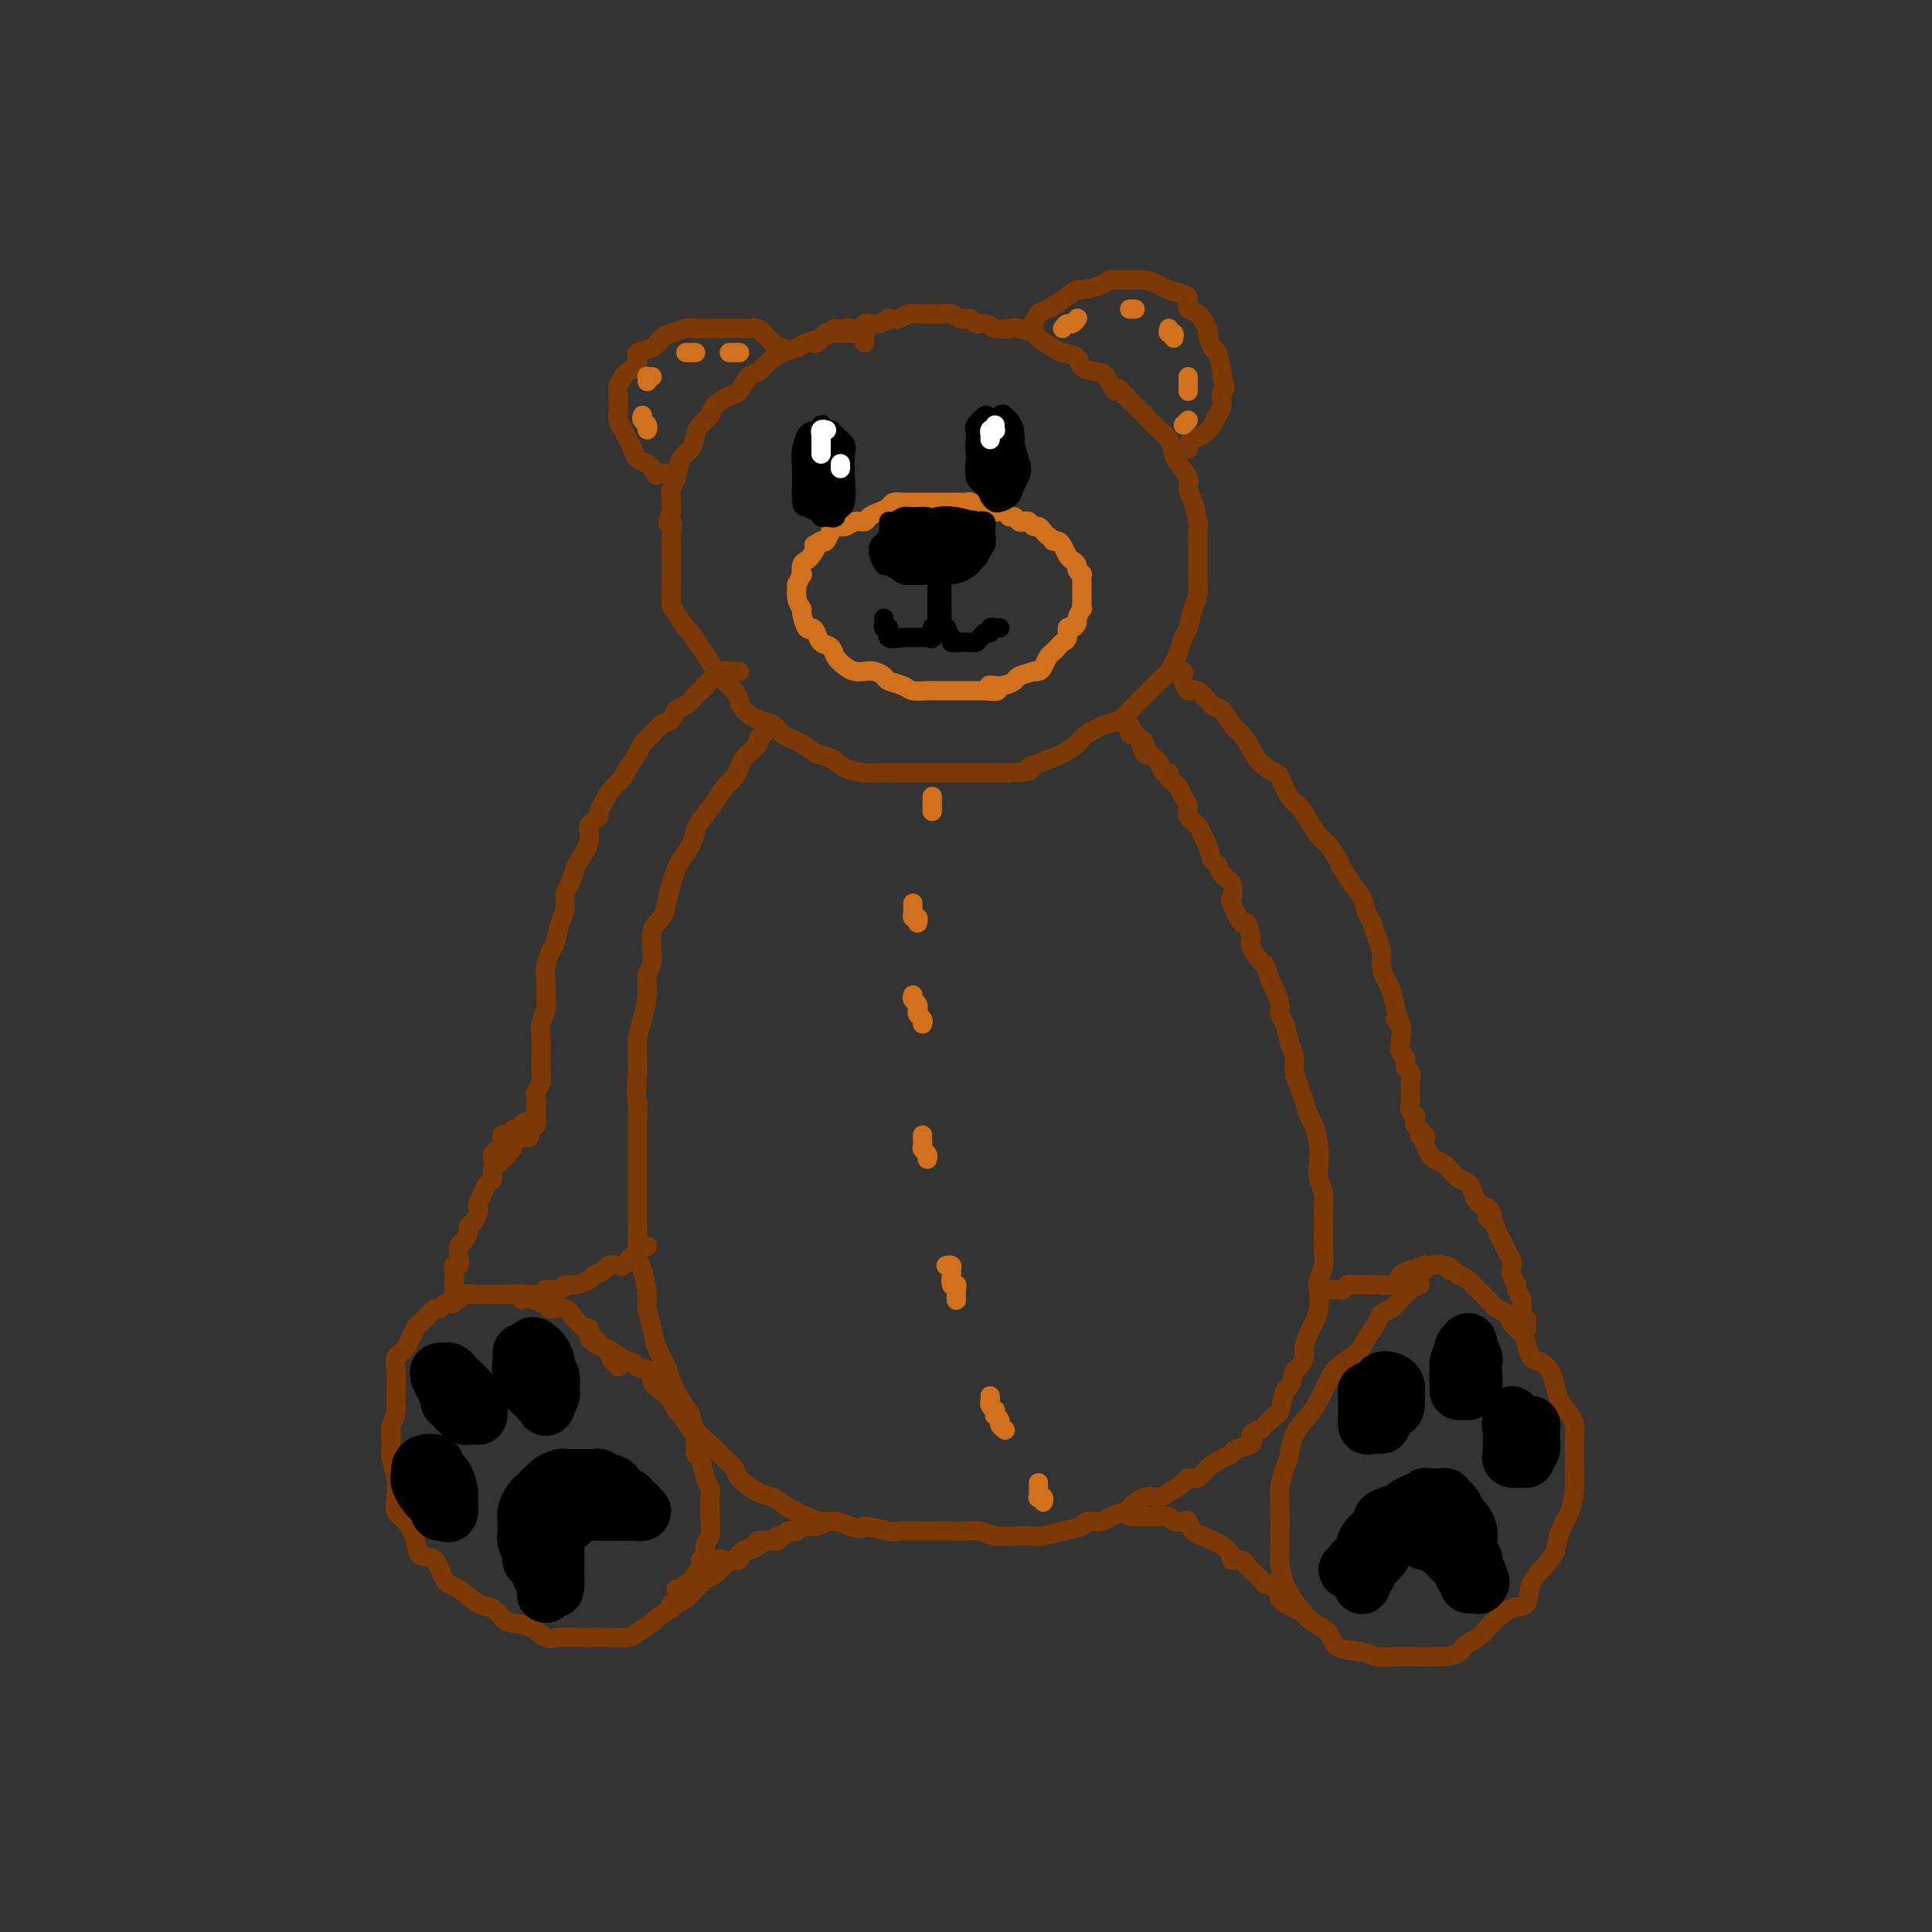 <svg viewBox='0 0 400 400' version='1.1' xmlns='http://www.w3.org/2000/svg' xmlns:xlink='http://www.w3.org/1999/xlink'><rect x="0" y="0" width="400" height="400" fill="#333333" stroke="none"/><g fill='none' stroke='rgb(124,56,5)' stroke-width='4' stroke-linecap='round' stroke-linejoin='round'><path d='M179,71c-0.024,-0.309 -0.048,-0.619 0,-1c0.048,-0.381 0.169,-0.834 0,-1c-0.169,-0.166 -0.626,-0.044 -1,0c-0.374,0.044 -0.663,0.011 -1,0c-0.337,-0.011 -0.722,0.000 -1,0c-0.278,-0.000 -0.449,-0.011 -1,0c-0.551,0.011 -1.484,0.045 -2,0c-0.516,-0.045 -0.616,-0.167 -1,0c-0.384,0.167 -1.051,0.625 -2,1c-0.949,0.375 -2.180,0.668 -3,1c-0.820,0.332 -1.231,0.703 -2,1c-0.769,0.297 -1.897,0.521 -3,1c-1.103,0.479 -2.181,1.213 -3,2c-0.819,0.787 -1.379,1.629 -2,2c-0.621,0.371 -1.303,0.273 -2,1c-0.697,0.727 -1.409,2.278 -2,3c-0.591,0.722 -1.062,0.615 -2,1c-0.938,0.385 -2.344,1.262 -3,2c-0.656,0.738 -0.561,1.336 -1,2c-0.439,0.664 -1.413,1.393 -2,2c-0.587,0.607 -0.788,1.092 -1,2c-0.212,0.908 -0.435,2.239 -1,3c-0.565,0.761 -1.472,0.953 -2,2c-0.528,1.047 -0.678,2.951 -1,4c-0.322,1.049 -0.818,1.244 -1,2c-0.182,0.756 -0.052,2.073 0,3c0.052,0.927 0.026,1.463 0,2'/><path d='M139,106c-1.392,3.708 -0.373,1.978 0,2c0.373,0.022 0.099,1.795 0,3c-0.099,1.205 -0.025,1.840 0,3c0.025,1.160 -0.001,2.844 0,4c0.001,1.156 0.027,1.786 0,3c-0.027,1.214 -0.106,3.014 0,4c0.106,0.986 0.399,1.159 1,2c0.601,0.841 1.511,2.349 2,3c0.489,0.651 0.558,0.443 1,1c0.442,0.557 1.256,1.878 2,3c0.744,1.122 1.416,2.043 2,3c0.584,0.957 1.079,1.948 2,3c0.921,1.052 2.267,2.165 3,3c0.733,0.835 0.852,1.393 1,2c0.148,0.607 0.326,1.265 1,2c0.674,0.735 1.846,1.549 3,2c1.154,0.451 2.290,0.540 3,1c0.710,0.460 0.993,1.293 2,2c1.007,0.707 2.738,1.289 4,2c1.262,0.711 2.055,1.549 3,2c0.945,0.451 2.040,0.513 3,1c0.960,0.487 1.783,1.398 3,2c1.217,0.602 2.827,0.893 4,1c1.173,0.107 1.909,0.029 3,0c1.091,-0.029 2.536,-0.008 4,0c1.464,0.008 2.947,0.002 4,0c1.053,-0.002 1.677,-0.001 3,0c1.323,0.001 3.344,0.000 5,0c1.656,-0.000 2.946,-0.000 4,0c1.054,0.000 1.873,0.000 3,0c1.127,-0.000 2.564,-0.000 4,0'/><path d='M209,160c5.495,-0.191 4.233,-0.670 4,-1c-0.233,-0.330 0.563,-0.512 2,-1c1.437,-0.488 3.516,-1.282 5,-2c1.484,-0.718 2.375,-1.361 3,-2c0.625,-0.639 0.985,-1.276 2,-2c1.015,-0.724 2.684,-1.535 4,-2c1.316,-0.465 2.278,-0.584 3,-1c0.722,-0.416 1.205,-1.129 2,-2c0.795,-0.871 1.900,-1.900 3,-3c1.100,-1.100 2.193,-2.271 3,-3c0.807,-0.729 1.329,-1.017 2,-2c0.671,-0.983 1.490,-2.661 2,-4c0.510,-1.339 0.711,-2.340 1,-3c0.289,-0.660 0.666,-0.980 1,-2c0.334,-1.020 0.625,-2.741 1,-4c0.375,-1.259 0.832,-2.057 1,-3c0.168,-0.943 0.046,-2.033 0,-3c-0.046,-0.967 -0.015,-1.813 0,-3c0.015,-1.187 0.014,-2.717 0,-4c-0.014,-1.283 -0.040,-2.321 0,-3c0.040,-0.679 0.148,-1.001 0,-2c-0.148,-0.999 -0.550,-2.675 -1,-4c-0.450,-1.325 -0.946,-2.298 -1,-3c-0.054,-0.702 0.334,-1.131 0,-2c-0.334,-0.869 -1.392,-2.176 -2,-3c-0.608,-0.824 -0.768,-1.165 -1,-2c-0.232,-0.835 -0.537,-2.163 -1,-3c-0.463,-0.837 -1.083,-1.183 -2,-2c-0.917,-0.817 -2.132,-2.105 -3,-3c-0.868,-0.895 -1.391,-1.399 -2,-2c-0.609,-0.601 -1.305,-1.301 -2,-2'/><path d='M233,82c-2.363,-2.998 -1.769,-0.992 -2,-1c-0.231,-0.008 -1.287,-2.030 -2,-3c-0.713,-0.970 -1.081,-0.889 -2,-1c-0.919,-0.111 -2.387,-0.415 -3,-1c-0.613,-0.585 -0.372,-1.452 -1,-2c-0.628,-0.548 -2.126,-0.777 -3,-1c-0.874,-0.223 -1.125,-0.438 -2,-1c-0.875,-0.562 -2.374,-1.470 -3,-2c-0.626,-0.530 -0.380,-0.682 -1,-1c-0.620,-0.318 -2.106,-0.802 -3,-1c-0.894,-0.198 -1.194,-0.110 -2,0c-0.806,0.110 -2.117,0.241 -3,0c-0.883,-0.241 -1.339,-0.853 -2,-1c-0.661,-0.147 -1.528,0.171 -2,0c-0.472,-0.171 -0.550,-0.830 -1,-1c-0.450,-0.170 -1.271,0.151 -2,0c-0.729,-0.151 -1.364,-0.772 -2,-1c-0.636,-0.228 -1.273,-0.062 -2,0c-0.727,0.062 -1.545,0.020 -2,0c-0.455,-0.020 -0.547,-0.019 -1,0c-0.453,0.019 -1.269,0.057 -2,0c-0.731,-0.057 -1.379,-0.208 -2,0c-0.621,0.208 -1.217,0.774 -2,1c-0.783,0.226 -1.754,0.112 -2,0c-0.246,-0.112 0.233,-0.222 0,0c-0.233,0.222 -1.179,0.778 -2,1c-0.821,0.222 -1.515,0.112 -2,0c-0.485,-0.112 -0.759,-0.226 -1,0c-0.241,0.226 -0.450,0.792 -1,1c-0.550,0.208 -1.443,0.060 -2,0c-0.557,-0.060 -0.779,-0.030 -1,0'/><path d='M175,68c-3.438,0.415 -2.034,-0.046 -2,0c0.034,0.046 -1.301,0.601 -2,1c-0.699,0.399 -0.762,0.643 -1,1c-0.238,0.357 -0.651,0.828 -1,1c-0.349,0.172 -0.632,0.046 -1,0c-0.368,-0.046 -0.819,-0.013 -1,0c-0.181,0.013 -0.090,0.007 0,0'/><path d='M162,73c0.089,-0.446 0.178,-0.893 0,-1c-0.178,-0.107 -0.624,0.125 -1,0c-0.376,-0.125 -0.681,-0.608 -1,-1c-0.319,-0.392 -0.653,-0.694 -1,-1c-0.347,-0.306 -0.707,-0.618 -1,-1c-0.293,-0.382 -0.518,-0.834 -1,-1c-0.482,-0.166 -1.221,-0.044 -2,0c-0.779,0.044 -1.598,0.012 -2,0c-0.402,-0.012 -0.386,-0.004 -1,0c-0.614,0.004 -1.859,0.004 -3,0c-1.141,-0.004 -2.179,-0.013 -3,0c-0.821,0.013 -1.426,0.049 -2,0c-0.574,-0.049 -1.118,-0.183 -2,0c-0.882,0.183 -2.101,0.682 -3,1c-0.899,0.318 -1.477,0.456 -2,1c-0.523,0.544 -0.990,1.493 -2,2c-1.010,0.507 -2.561,0.573 -3,1c-0.439,0.427 0.236,1.216 0,2c-0.236,0.784 -1.384,1.565 -2,2c-0.616,0.435 -0.702,0.525 -1,1c-0.298,0.475 -0.809,1.334 -1,2c-0.191,0.666 -0.062,1.137 0,2c0.062,0.863 0.058,2.118 0,3c-0.058,0.882 -0.171,1.392 0,2c0.171,0.608 0.627,1.315 1,2c0.373,0.685 0.663,1.349 1,2c0.337,0.651 0.719,1.288 1,2c0.281,0.712 0.460,1.499 1,2c0.540,0.501 1.440,0.714 2,1c0.560,0.286 0.780,0.643 1,1'/><path d='M135,97c1.265,2.083 0.927,1.290 1,1c0.073,-0.290 0.558,-0.078 1,0c0.442,0.078 0.841,0.022 1,0c0.159,-0.022 0.080,-0.011 0,0'/><path d='M214,67c-0.005,0.551 -0.010,1.102 0,1c0.010,-0.102 0.035,-0.856 0,-1c-0.035,-0.144 -0.131,0.322 0,0c0.131,-0.322 0.490,-1.430 1,-2c0.510,-0.570 1.170,-0.600 2,-1c0.830,-0.400 1.831,-1.169 3,-2c1.169,-0.831 2.506,-1.725 3,-2c0.494,-0.275 0.144,0.070 1,0c0.856,-0.070 2.917,-0.556 4,-1c1.083,-0.444 1.186,-0.848 2,-1c0.814,-0.152 2.338,-0.052 3,0c0.662,0.052 0.461,0.056 1,0c0.539,-0.056 1.819,-0.171 3,0c1.181,0.171 2.262,0.627 3,1c0.738,0.373 1.131,0.661 2,1c0.869,0.339 2.212,0.729 3,1c0.788,0.271 1.019,0.423 1,1c-0.019,0.577 -0.289,1.577 0,2c0.289,0.423 1.138,0.267 2,1c0.862,0.733 1.737,2.354 2,3c0.263,0.646 -0.087,0.317 0,1c0.087,0.683 0.611,2.379 1,3c0.389,0.621 0.643,0.167 1,1c0.357,0.833 0.816,2.952 1,4c0.184,1.048 0.092,1.024 0,1'/><path d='M253,78c1.224,3.153 0.284,2.536 0,3c-0.284,0.464 0.089,2.008 0,3c-0.089,0.992 -0.641,1.431 -1,2c-0.359,0.569 -0.527,1.266 -1,2c-0.473,0.734 -1.251,1.503 -2,2c-0.749,0.497 -1.469,0.721 -2,1c-0.531,0.279 -0.874,0.614 -1,1c-0.126,0.386 -0.036,0.825 0,1c0.036,0.175 0.018,0.088 0,0'/><path d='M160,151c-0.300,-0.120 -0.600,-0.241 -1,0c-0.400,0.241 -0.898,0.842 -1,1c-0.102,0.158 0.194,-0.127 0,0c-0.194,0.127 -0.878,0.667 -1,1c-0.122,0.333 0.319,0.459 0,1c-0.319,0.541 -1.398,1.495 -2,2c-0.602,0.505 -0.726,0.560 -1,1c-0.274,0.440 -0.697,1.266 -1,2c-0.303,0.734 -0.487,1.375 -1,2c-0.513,0.625 -1.355,1.234 -2,2c-0.645,0.766 -1.094,1.690 -2,3c-0.906,1.310 -2.270,3.008 -3,4c-0.730,0.992 -0.825,1.279 -1,2c-0.175,0.721 -0.428,1.876 -1,3c-0.572,1.124 -1.461,2.216 -2,3c-0.539,0.784 -0.727,1.260 -1,2c-0.273,0.740 -0.632,1.746 -1,3c-0.368,1.254 -0.743,2.757 -1,4c-0.257,1.243 -0.394,2.225 -1,3c-0.606,0.775 -1.682,1.344 -2,3c-0.318,1.656 0.121,4.399 0,6c-0.121,1.601 -0.803,2.060 -1,3c-0.197,0.940 0.091,2.362 0,4c-0.091,1.638 -0.560,3.490 -1,5c-0.440,1.510 -0.849,2.676 -1,4c-0.151,1.324 -0.043,2.807 0,4c0.043,1.193 0.022,2.097 0,3'/><path d='M132,222c-0.464,5.704 -0.124,5.465 0,6c0.124,0.535 0.033,1.843 0,3c-0.033,1.157 -0.009,2.161 0,4c0.009,1.839 0.003,4.511 0,6c-0.003,1.489 -0.001,1.796 0,3c0.001,1.204 0.003,3.307 0,5c-0.003,1.693 -0.011,2.978 0,4c0.011,1.022 0.041,1.781 0,3c-0.041,1.219 -0.151,2.899 0,4c0.151,1.101 0.564,1.623 1,3c0.436,1.377 0.894,3.608 1,5c0.106,1.392 -0.141,1.946 0,3c0.141,1.054 0.670,2.607 1,4c0.330,1.393 0.460,2.627 1,4c0.540,1.373 1.491,2.884 2,4c0.509,1.116 0.577,1.836 1,3c0.423,1.164 1.200,2.772 2,4c0.800,1.228 1.623,2.076 2,3c0.377,0.924 0.308,1.923 1,3c0.692,1.077 2.146,2.233 3,3c0.854,0.767 1.110,1.146 2,2c0.890,0.854 2.416,2.183 3,3c0.584,0.817 0.225,1.122 1,2c0.775,0.878 2.682,2.329 4,3c1.318,0.671 2.047,0.562 3,1c0.953,0.438 2.131,1.423 3,2c0.869,0.577 1.429,0.746 2,1c0.571,0.254 1.153,0.594 2,1c0.847,0.406 1.959,0.879 3,1c1.041,0.121 2.012,-0.108 3,0c0.988,0.108 1.994,0.554 3,1'/><path d='M176,316c3.338,1.022 2.184,0.078 3,0c0.816,-0.078 3.601,0.711 5,1c1.399,0.289 1.413,0.078 2,0c0.587,-0.078 1.746,-0.022 3,0c1.254,0.022 2.603,0.010 4,0c1.397,-0.010 2.842,-0.017 4,0c1.158,0.017 2.028,0.057 3,0c0.972,-0.057 2.044,-0.211 3,0c0.956,0.211 1.794,0.785 3,1c1.206,0.215 2.779,0.069 4,0c1.221,-0.069 2.090,-0.061 3,0c0.910,0.061 1.862,0.175 3,0c1.138,-0.175 2.464,-0.638 4,-1c1.536,-0.362 3.284,-0.622 4,-1c0.716,-0.378 0.400,-0.874 1,-1c0.600,-0.126 2.117,0.116 3,0c0.883,-0.116 1.133,-0.591 2,-1c0.867,-0.409 2.352,-0.753 3,-1c0.648,-0.247 0.457,-0.398 1,-1c0.543,-0.602 1.818,-1.654 3,-2c1.182,-0.346 2.270,0.014 3,0c0.730,-0.014 1.101,-0.402 2,-1c0.899,-0.598 2.327,-1.407 3,-2c0.673,-0.593 0.590,-0.971 1,-1c0.410,-0.029 1.312,0.290 2,0c0.688,-0.290 1.162,-1.190 2,-2c0.838,-0.810 2.039,-1.529 3,-2c0.961,-0.471 1.680,-0.693 2,-1c0.320,-0.307 0.240,-0.698 1,-1c0.760,-0.302 2.360,-0.515 3,-1c0.640,-0.485 0.320,-1.243 0,-2'/><path d='M259,297c3.284,-2.133 1.993,-0.965 2,-1c0.007,-0.035 1.311,-1.275 2,-2c0.689,-0.725 0.762,-0.937 1,-1c0.238,-0.063 0.641,0.023 1,-1c0.359,-1.023 0.675,-3.156 1,-4c0.325,-0.844 0.661,-0.399 1,-1c0.339,-0.601 0.682,-2.248 1,-3c0.318,-0.752 0.610,-0.610 1,-1c0.390,-0.390 0.879,-1.314 1,-2c0.121,-0.686 -0.125,-1.136 0,-2c0.125,-0.864 0.621,-2.142 1,-3c0.379,-0.858 0.641,-1.295 1,-2c0.359,-0.705 0.814,-1.676 1,-3c0.186,-1.324 0.102,-3.001 0,-4c-0.102,-0.999 -0.224,-1.321 0,-2c0.224,-0.679 0.792,-1.714 1,-3c0.208,-1.286 0.057,-2.823 0,-4c-0.057,-1.177 -0.019,-1.995 0,-3c0.019,-1.005 0.019,-2.197 0,-3c-0.019,-0.803 -0.057,-1.218 0,-2c0.057,-0.782 0.208,-1.932 0,-3c-0.208,-1.068 -0.777,-2.053 -1,-3c-0.223,-0.947 -0.101,-1.856 0,-3c0.101,-1.144 0.182,-2.522 0,-4c-0.182,-1.478 -0.627,-3.056 -1,-4c-0.373,-0.944 -0.674,-1.253 -1,-2c-0.326,-0.747 -0.679,-1.932 -1,-3c-0.321,-1.068 -0.612,-2.018 -1,-3c-0.388,-0.982 -0.874,-1.995 -1,-3c-0.126,-1.005 0.107,-2.001 0,-3c-0.107,-0.999 -0.553,-1.999 -1,-3'/><path d='M267,216c-1.091,-4.054 -0.817,-3.690 -1,-4c-0.183,-0.310 -0.823,-1.296 -1,-2c-0.177,-0.704 0.109,-1.128 0,-2c-0.109,-0.872 -0.611,-2.191 -1,-3c-0.389,-0.809 -0.664,-1.107 -1,-2c-0.336,-0.893 -0.734,-2.381 -1,-3c-0.266,-0.619 -0.399,-0.368 -1,-1c-0.601,-0.632 -1.671,-2.146 -2,-3c-0.329,-0.854 0.083,-1.049 0,-2c-0.083,-0.951 -0.661,-2.657 -1,-3c-0.339,-0.343 -0.437,0.677 -1,0c-0.563,-0.677 -1.590,-3.050 -2,-4c-0.410,-0.950 -0.204,-0.476 0,-1c0.204,-0.524 0.406,-2.045 0,-3c-0.406,-0.955 -1.418,-1.344 -2,-2c-0.582,-0.656 -0.732,-1.579 -1,-2c-0.268,-0.421 -0.654,-0.339 -1,-1c-0.346,-0.661 -0.652,-2.064 -1,-3c-0.348,-0.936 -0.737,-1.405 -1,-2c-0.263,-0.595 -0.399,-1.315 -1,-2c-0.601,-0.685 -1.666,-1.335 -2,-2c-0.334,-0.665 0.064,-1.344 0,-2c-0.064,-0.656 -0.591,-1.290 -1,-2c-0.409,-0.710 -0.701,-1.495 -1,-2c-0.299,-0.505 -0.605,-0.731 -1,-1c-0.395,-0.269 -0.879,-0.583 -1,-1c-0.121,-0.417 0.122,-0.938 0,-1c-0.122,-0.062 -0.610,0.334 -1,0c-0.390,-0.334 -0.682,-1.398 -1,-2c-0.318,-0.602 -0.662,-0.744 -1,-1c-0.338,-0.256 -0.669,-0.628 -1,-1'/><path d='M238,156c-2.868,-4.068 -1.538,-0.736 -1,0c0.538,0.736 0.284,-1.122 0,-2c-0.284,-0.878 -0.598,-0.775 -1,-1c-0.402,-0.225 -0.893,-0.777 -1,-1c-0.107,-0.223 0.168,-0.116 0,0c-0.168,0.116 -0.781,0.241 -1,0c-0.219,-0.241 -0.045,-0.849 0,-1c0.045,-0.151 -0.041,0.156 0,0c0.041,-0.156 0.207,-0.774 0,-1c-0.207,-0.226 -0.786,-0.061 -1,0c-0.214,0.061 -0.061,0.017 0,0c0.061,-0.017 0.031,-0.009 0,0'/><path d='M153,139c-0.024,-0.001 -0.048,-0.001 0,0c0.048,0.001 0.167,0.005 0,0c-0.167,-0.005 -0.621,-0.017 -1,0c-0.379,0.017 -0.683,0.064 -1,0c-0.317,-0.064 -0.649,-0.238 -1,0c-0.351,0.238 -0.723,0.889 -1,1c-0.277,0.111 -0.458,-0.317 -1,0c-0.542,0.317 -1.445,1.379 -2,2c-0.555,0.621 -0.764,0.800 -1,1c-0.236,0.200 -0.500,0.420 -1,1c-0.500,0.580 -1.236,1.520 -2,2c-0.764,0.480 -1.557,0.499 -2,1c-0.443,0.501 -0.537,1.484 -1,2c-0.463,0.516 -1.294,0.565 -2,1c-0.706,0.435 -1.288,1.257 -2,2c-0.712,0.743 -1.556,1.405 -2,2c-0.444,0.595 -0.489,1.121 -1,2c-0.511,0.879 -1.487,2.112 -2,3c-0.513,0.888 -0.561,1.431 -1,2c-0.439,0.569 -1.268,1.162 -2,2c-0.732,0.838 -1.366,1.919 -2,3'/><path d='M125,166c-1.644,2.757 -0.755,2.649 -1,3c-0.245,0.351 -1.623,1.162 -2,2c-0.377,0.838 0.249,1.704 0,3c-0.249,1.296 -1.372,3.022 -2,4c-0.628,0.978 -0.760,1.208 -1,2c-0.240,0.792 -0.589,2.145 -1,3c-0.411,0.855 -0.883,1.211 -1,2c-0.117,0.789 0.123,2.010 0,3c-0.123,0.990 -0.607,1.749 -1,3c-0.393,1.251 -0.694,2.996 -1,4c-0.306,1.004 -0.617,1.269 -1,2c-0.383,0.731 -0.838,1.928 -1,3c-0.162,1.072 -0.029,2.019 0,3c0.029,0.981 -0.045,1.996 0,3c0.045,1.004 0.208,1.998 0,3c-0.208,1.002 -0.788,2.012 -1,3c-0.212,0.988 -0.056,1.955 0,3c0.056,1.045 0.011,2.168 0,3c-0.011,0.832 0.011,1.373 0,2c-0.011,0.627 -0.056,1.341 0,2c0.056,0.659 0.211,1.263 0,2c-0.211,0.737 -0.789,1.608 -1,2c-0.211,0.392 -0.057,0.304 0,1c0.057,0.696 0.016,2.176 0,3c-0.016,0.824 -0.007,0.991 0,1c0.007,0.009 0.012,-0.142 0,0c-0.012,0.142 -0.042,0.577 0,1c0.042,0.423 0.155,0.835 0,1c-0.155,0.165 -0.577,0.082 -1,0'/><path d='M110,233c-0.631,5.101 -0.708,1.353 -1,0c-0.292,-1.353 -0.800,-0.311 -1,0c-0.200,0.311 -0.091,-0.109 0,0c0.091,0.109 0.165,0.747 0,1c-0.165,0.253 -0.570,0.119 -1,0c-0.430,-0.119 -0.886,-0.225 -1,0c-0.114,0.225 0.114,0.781 0,1c-0.114,0.219 -0.569,0.100 -1,0c-0.431,-0.100 -0.837,-0.182 -1,0c-0.163,0.182 -0.082,0.627 0,1c0.082,0.373 0.166,0.675 0,1c-0.166,0.325 -0.580,0.675 -1,1c-0.420,0.325 -0.844,0.626 -1,1c-0.156,0.374 -0.045,0.821 0,1c0.045,0.179 0.022,0.089 0,0'/><path d='M128,283c0.085,-0.481 0.170,-0.963 0,-1c-0.170,-0.037 -0.594,0.370 -1,0c-0.406,-0.370 -0.795,-1.516 -1,-2c-0.205,-0.484 -0.228,-0.305 -1,-1c-0.772,-0.695 -2.295,-2.262 -3,-3c-0.705,-0.738 -0.593,-0.646 -1,-1c-0.407,-0.354 -1.335,-1.155 -2,-2c-0.665,-0.845 -1.068,-1.733 -2,-2c-0.932,-0.267 -2.392,0.086 -3,0c-0.608,-0.086 -0.366,-0.612 -1,-1c-0.634,-0.388 -2.146,-0.640 -3,-1c-0.854,-0.360 -1.049,-0.829 -2,-1c-0.951,-0.171 -2.658,-0.043 -4,0c-1.342,0.043 -2.317,-0.000 -3,0c-0.683,0.000 -1.072,0.043 -2,0c-0.928,-0.043 -2.393,-0.172 -3,0c-0.607,0.172 -0.355,0.646 -1,1c-0.645,0.354 -2.185,0.589 -3,1c-0.815,0.411 -0.903,1.000 -1,1c-0.097,0.000 -0.201,-0.587 -1,0c-0.799,0.587 -2.291,2.347 -3,3c-0.709,0.653 -0.635,0.197 -1,1c-0.365,0.803 -1.170,2.864 -2,4c-0.830,1.136 -1.686,1.346 -2,2c-0.314,0.654 -0.084,1.753 0,3c0.084,1.247 0.024,2.642 0,4c-0.024,1.358 -0.012,2.679 0,4'/><path d='M82,292c-0.231,2.174 -0.808,2.108 -1,3c-0.192,0.892 -0.001,2.743 0,4c0.001,1.257 -0.190,1.921 0,3c0.190,1.079 0.762,2.574 1,4c0.238,1.426 0.142,2.782 0,4c-0.142,1.218 -0.329,2.298 0,3c0.329,0.702 1.176,1.025 2,2c0.824,0.975 1.626,2.602 2,4c0.374,1.398 0.319,2.567 1,3c0.681,0.433 2.097,0.128 3,1c0.903,0.872 1.292,2.920 2,4c0.708,1.080 1.735,1.193 3,2c1.265,0.807 2.768,2.309 4,3c1.232,0.691 2.192,0.571 3,1c0.808,0.429 1.464,1.407 2,2c0.536,0.593 0.951,0.800 2,1c1.049,0.200 2.731,0.393 4,1c1.269,0.607 2.123,1.626 3,2c0.877,0.374 1.776,0.101 3,0c1.224,-0.101 2.774,-0.029 4,0c1.226,0.029 2.129,0.015 3,0c0.871,-0.015 1.709,-0.030 3,0c1.291,0.030 3.036,0.106 4,0c0.964,-0.106 1.146,-0.395 2,-1c0.854,-0.605 2.379,-1.527 3,-2c0.621,-0.473 0.337,-0.497 1,-1c0.663,-0.503 2.271,-1.486 3,-2c0.729,-0.514 0.577,-0.561 1,-1c0.423,-0.439 1.422,-1.272 2,-2c0.578,-0.728 0.737,-1.351 1,-2c0.263,-0.649 0.632,-1.325 1,-2'/><path d='M144,326c2.327,-2.734 1.145,-3.068 1,-3c-0.145,0.068 0.746,0.539 1,0c0.254,-0.539 -0.128,-2.087 0,-3c0.128,-0.913 0.767,-1.190 1,-2c0.233,-0.810 0.059,-2.154 0,-3c-0.059,-0.846 -0.005,-1.194 0,-2c0.005,-0.806 -0.041,-2.070 0,-3c0.041,-0.930 0.169,-1.527 0,-2c-0.169,-0.473 -0.636,-0.821 -1,-2c-0.364,-1.179 -0.626,-3.188 -1,-4c-0.374,-0.812 -0.860,-0.426 -1,-1c-0.140,-0.574 0.065,-2.107 0,-3c-0.065,-0.893 -0.401,-1.145 -1,-2c-0.599,-0.855 -1.461,-2.312 -2,-3c-0.539,-0.688 -0.754,-0.608 -1,-1c-0.246,-0.392 -0.521,-1.256 -1,-2c-0.479,-0.744 -1.161,-1.366 -2,-2c-0.839,-0.634 -1.834,-1.278 -2,-2c-0.166,-0.722 0.496,-1.521 0,-2c-0.496,-0.479 -2.149,-0.639 -3,-1c-0.851,-0.361 -0.900,-0.923 -1,-1c-0.100,-0.077 -0.251,0.330 -1,0c-0.749,-0.330 -2.096,-1.398 -3,-2c-0.904,-0.602 -1.367,-0.740 -2,-1c-0.633,-0.260 -1.438,-0.644 -2,-1c-0.562,-0.356 -0.883,-0.684 -1,-1c-0.117,-0.316 -0.031,-0.621 0,-1c0.031,-0.379 0.008,-0.833 0,-1c-0.008,-0.167 -0.002,-0.048 0,0c0.002,0.048 0.001,0.024 0,0'/><path d='M108,269c0.024,0.113 0.048,0.227 0,0c-0.048,-0.227 -0.168,-0.793 0,-1c0.168,-0.207 0.624,-0.054 1,0c0.376,0.054 0.672,0.011 1,0c0.328,-0.011 0.687,0.012 1,0c0.313,-0.012 0.580,-0.060 1,0c0.420,0.060 0.993,0.227 1,0c0.007,-0.227 -0.551,-0.848 0,-1c0.551,-0.152 2.212,0.167 3,0c0.788,-0.167 0.701,-0.818 1,-1c0.299,-0.182 0.982,0.105 2,0c1.018,-0.105 2.371,-0.603 3,-1c0.629,-0.397 0.535,-0.694 1,-1c0.465,-0.306 1.487,-0.622 2,-1c0.513,-0.378 0.515,-0.818 1,-1c0.485,-0.182 1.453,-0.105 2,0c0.547,0.105 0.672,0.239 1,0c0.328,-0.239 0.858,-0.851 1,-1c0.142,-0.149 -0.103,0.167 0,0c0.103,-0.167 0.553,-0.815 1,-1c0.447,-0.185 0.890,0.094 1,0c0.110,-0.094 -0.115,-0.561 0,-1c0.115,-0.439 0.569,-0.849 1,-1c0.431,-0.151 0.837,-0.043 1,0c0.163,0.043 0.081,0.022 0,0'/><path d='M143,329c-0.417,0.000 -0.833,0.000 -1,0c-0.167,0.000 -0.083,0.000 0,0'/><path d='M140,329c0.341,0.112 0.682,0.224 1,0c0.318,-0.224 0.613,-0.783 1,-1c0.387,-0.217 0.866,-0.090 1,0c0.134,0.090 -0.078,0.143 0,0c0.078,-0.143 0.444,-0.482 1,-1c0.556,-0.518 1.301,-1.213 2,-2c0.699,-0.787 1.352,-1.664 2,-2c0.648,-0.336 1.291,-0.131 2,0c0.709,0.131 1.485,0.189 2,0c0.515,-0.189 0.768,-0.625 1,-1c0.232,-0.375 0.443,-0.689 1,-1c0.557,-0.311 1.458,-0.620 2,-1c0.542,-0.380 0.724,-0.833 1,-1c0.276,-0.167 0.647,-0.049 1,0c0.353,0.049 0.687,0.027 1,0c0.313,-0.027 0.606,-0.060 1,0c0.394,0.060 0.889,0.212 1,0c0.111,-0.212 -0.162,-0.788 0,-1c0.162,-0.212 0.761,-0.061 1,0c0.239,0.061 0.120,0.030 0,0'/><path d='M294,266c-0.664,0.252 -1.329,0.503 -2,1c-0.671,0.497 -1.349,1.238 -2,2c-0.651,0.762 -1.275,1.544 -2,2c-0.725,0.456 -1.553,0.587 -2,1c-0.447,0.413 -0.514,1.110 -1,2c-0.486,0.890 -1.390,1.975 -2,3c-0.610,1.025 -0.925,1.992 -2,3c-1.075,1.008 -2.912,2.057 -4,3c-1.088,0.943 -1.429,1.778 -2,3c-0.571,1.222 -1.371,2.829 -2,4c-0.629,1.171 -1.086,1.904 -2,3c-0.914,1.096 -2.283,2.554 -3,4c-0.717,1.446 -0.781,2.880 -1,4c-0.219,1.120 -0.594,1.926 -1,3c-0.406,1.074 -0.842,2.415 -1,4c-0.158,1.585 -0.039,3.416 0,5c0.039,1.584 -0.001,2.923 0,4c0.001,1.077 0.044,1.891 0,3c-0.044,1.109 -0.175,2.514 0,4c0.175,1.486 0.656,3.054 1,4c0.344,0.946 0.550,1.269 1,2c0.450,0.731 1.142,1.869 2,3c0.858,1.131 1.881,2.254 3,3c1.119,0.746 2.335,1.114 3,2c0.665,0.886 0.778,2.290 2,3c1.222,0.710 3.551,0.726 5,1c1.449,0.274 2.017,0.805 3,1c0.983,0.195 2.380,0.052 4,0c1.620,-0.052 3.463,-0.015 5,0c1.537,0.015 2.769,0.007 4,0'/><path d='M298,343c4.234,-0.058 4.319,-1.203 5,-2c0.681,-0.797 1.960,-1.244 3,-2c1.040,-0.756 1.843,-1.819 3,-3c1.157,-1.181 2.667,-2.478 4,-3c1.333,-0.522 2.489,-0.267 3,-1c0.511,-0.733 0.378,-2.452 1,-4c0.622,-1.548 1.999,-2.924 3,-4c1.001,-1.076 1.627,-1.852 2,-3c0.373,-1.148 0.492,-2.667 1,-4c0.508,-1.333 1.404,-2.481 2,-4c0.596,-1.519 0.892,-3.408 1,-5c0.108,-1.592 0.027,-2.887 0,-4c-0.027,-1.113 0.000,-2.044 0,-3c-0.000,-0.956 -0.028,-1.935 0,-3c0.028,-1.065 0.110,-2.214 0,-3c-0.110,-0.786 -0.414,-1.209 -1,-2c-0.586,-0.791 -1.456,-1.950 -2,-3c-0.544,-1.050 -0.762,-1.990 -1,-3c-0.238,-1.010 -0.497,-2.091 -1,-3c-0.503,-0.909 -1.252,-1.647 -2,-2c-0.748,-0.353 -1.495,-0.322 -2,-1c-0.505,-0.678 -0.768,-2.065 -1,-3c-0.232,-0.935 -0.432,-1.419 -1,-2c-0.568,-0.581 -1.504,-1.259 -2,-2c-0.496,-0.741 -0.553,-1.547 -1,-2c-0.447,-0.453 -1.285,-0.555 -2,-1c-0.715,-0.445 -1.308,-1.232 -2,-2c-0.692,-0.768 -1.485,-1.515 -2,-2c-0.515,-0.485 -0.754,-0.707 -1,-1c-0.246,-0.293 -0.499,-0.655 -1,-1c-0.501,-0.345 -1.251,-0.672 -2,-1'/><path d='M302,264c-3.375,-3.260 -2.313,-1.410 -2,-1c0.313,0.410 -0.121,-0.619 -1,-1c-0.879,-0.381 -2.201,-0.113 -3,0c-0.799,0.113 -1.076,0.073 -1,0c0.076,-0.073 0.504,-0.177 0,0c-0.504,0.177 -1.939,0.635 -3,1c-1.061,0.365 -1.747,0.637 -2,1c-0.253,0.363 -0.072,0.818 0,1c0.072,0.182 0.036,0.091 0,0'/><path d='M295,262c0.006,0.032 0.013,0.065 0,0c-0.013,-0.065 -0.045,-0.227 0,0c0.045,0.227 0.166,0.844 0,1c-0.166,0.156 -0.618,-0.150 -1,0c-0.382,0.150 -0.693,0.757 -1,1c-0.307,0.243 -0.609,0.121 -1,0c-0.391,-0.121 -0.869,-0.243 -1,0c-0.131,0.243 0.086,0.850 0,1c-0.086,0.150 -0.474,-0.156 -1,0c-0.526,0.156 -1.191,0.774 -2,1c-0.809,0.226 -1.761,0.061 -2,0c-0.239,-0.061 0.234,-0.016 0,0c-0.234,0.016 -1.176,0.003 -2,0c-0.824,-0.003 -1.530,0.003 -2,0c-0.470,-0.003 -0.704,-0.015 -1,0c-0.296,0.015 -0.653,0.057 -1,0c-0.347,-0.057 -0.684,-0.211 -1,0c-0.316,0.211 -0.610,0.789 -1,1c-0.390,0.211 -0.875,0.057 -1,0c-0.125,-0.057 0.111,-0.015 0,0c-0.111,0.015 -0.568,0.004 -1,0c-0.432,-0.004 -0.838,-0.001 -1,0c-0.162,0.001 -0.081,0.001 0,0'/><path d='M234,314c0.341,-0.000 0.682,-0.000 1,0c0.318,0.000 0.613,0.000 1,0c0.387,-0.000 0.867,-0.001 1,0c0.133,0.001 -0.082,0.004 0,0c0.082,-0.004 0.459,-0.015 1,0c0.541,0.015 1.244,0.055 2,0c0.756,-0.055 1.564,-0.204 2,0c0.436,0.204 0.501,0.761 1,1c0.499,0.239 1.432,0.158 2,0c0.568,-0.158 0.770,-0.394 1,0c0.230,0.394 0.486,1.419 1,2c0.514,0.581 1.285,0.720 2,1c0.715,0.280 1.375,0.701 2,1c0.625,0.299 1.214,0.476 2,1c0.786,0.524 1.768,1.396 2,2c0.232,0.604 -0.285,0.939 0,1c0.285,0.061 1.372,-0.151 2,0c0.628,0.151 0.798,0.667 1,1c0.202,0.333 0.435,0.485 1,1c0.565,0.515 1.462,1.395 2,2c0.538,0.605 0.719,0.937 1,1c0.281,0.063 0.663,-0.142 1,0c0.337,0.142 0.629,0.630 1,1c0.371,0.370 0.821,0.621 1,1c0.179,0.379 0.086,0.886 0,1c-0.086,0.114 -0.164,-0.166 0,0c0.164,0.166 0.570,0.776 1,1c0.430,0.224 0.885,0.060 1,0c0.115,-0.060 -0.110,-0.017 0,0c0.110,0.017 0.555,0.009 1,0'/><path d='M268,332c3.405,2.857 0.917,1.500 0,1c-0.917,-0.500 -0.262,-0.143 0,0c0.262,0.143 0.131,0.071 0,0'/><path d='M139,333c0.015,0.120 0.030,0.240 0,0c-0.030,-0.240 -0.106,-0.842 0,-1c0.106,-0.158 0.395,0.126 1,0c0.605,-0.126 1.528,-0.664 2,-1c0.472,-0.336 0.494,-0.471 1,-1c0.506,-0.529 1.497,-1.451 2,-2c0.503,-0.549 0.520,-0.726 1,-1c0.480,-0.274 1.425,-0.647 2,-1c0.575,-0.353 0.779,-0.686 1,-1c0.221,-0.314 0.457,-0.609 1,-1c0.543,-0.391 1.392,-0.878 2,-1c0.608,-0.122 0.976,0.121 1,0c0.024,-0.121 -0.294,-0.606 0,-1c0.294,-0.394 1.201,-0.698 2,-1c0.799,-0.302 1.492,-0.602 2,-1c0.508,-0.398 0.833,-0.895 1,-1c0.167,-0.105 0.177,0.182 1,0c0.823,-0.182 2.458,-0.832 3,-1c0.542,-0.168 -0.009,0.147 0,0c0.009,-0.147 0.580,-0.757 1,-1c0.420,-0.243 0.690,-0.118 1,0c0.310,0.118 0.660,0.228 1,0c0.340,-0.228 0.668,-0.793 1,-1c0.332,-0.207 0.666,-0.056 1,0c0.334,0.056 0.667,0.016 1,0c0.333,-0.016 0.667,-0.008 1,0'/><path d='M169,316c1.833,-0.500 0.917,-0.250 0,0'/><path d='M108,235c-0.455,-0.091 -0.911,-0.183 -1,0c-0.089,0.183 0.187,0.640 0,1c-0.187,0.360 -0.839,0.622 -1,1c-0.161,0.378 0.168,0.871 0,1c-0.168,0.129 -0.832,-0.106 -1,0c-0.168,0.106 0.161,0.552 0,1c-0.161,0.448 -0.813,0.898 -1,1c-0.187,0.102 0.090,-0.142 0,0c-0.090,0.142 -0.549,0.671 -1,1c-0.451,0.329 -0.895,0.459 -1,1c-0.105,0.541 0.129,1.493 0,2c-0.129,0.507 -0.622,0.569 -1,1c-0.378,0.431 -0.640,1.233 -1,2c-0.360,0.767 -0.818,1.501 -1,2c-0.182,0.499 -0.086,0.762 0,1c0.086,0.238 0.164,0.449 0,1c-0.164,0.551 -0.569,1.442 -1,2c-0.431,0.558 -0.886,0.782 -1,1c-0.114,0.218 0.114,0.430 0,1c-0.114,0.570 -0.570,1.497 -1,2c-0.430,0.503 -0.833,0.582 -1,1c-0.167,0.418 -0.097,1.177 0,2c0.097,0.823 0.222,1.712 0,2c-0.222,0.288 -0.792,-0.025 -1,0c-0.208,0.025 -0.056,0.388 0,1c0.056,0.612 0.015,1.473 0,2c-0.015,0.527 -0.004,0.719 0,1c0.004,0.281 0.001,0.652 0,1c-0.001,0.348 -0.001,0.674 0,1'/><path d='M94,268c-0.778,3.178 -0.222,1.622 0,1c0.222,-0.622 0.111,-0.311 0,0'/><path d='M244,139c0.417,-0.101 0.835,-0.202 1,0c0.165,0.202 0.078,0.706 0,1c-0.078,0.294 -0.148,0.377 0,1c0.148,0.623 0.515,1.784 1,2c0.485,0.216 1.088,-0.515 2,0c0.912,0.515 2.131,2.276 3,3c0.869,0.724 1.386,0.410 2,1c0.614,0.590 1.324,2.085 2,3c0.676,0.915 1.318,1.250 2,2c0.682,0.750 1.404,1.913 2,3c0.596,1.087 1.066,2.096 2,3c0.934,0.904 2.333,1.701 3,2c0.667,0.299 0.601,0.101 1,1c0.399,0.899 1.261,2.897 2,4c0.739,1.103 1.354,1.311 2,2c0.646,0.689 1.324,1.860 2,3c0.676,1.140 1.350,2.248 2,3c0.650,0.752 1.277,1.149 2,2c0.723,0.851 1.542,2.157 2,3c0.458,0.843 0.557,1.222 1,2c0.443,0.778 1.232,1.955 2,3c0.768,1.045 1.516,1.960 2,3c0.484,1.040 0.703,2.207 1,3c0.297,0.793 0.671,1.214 1,2c0.329,0.786 0.613,1.938 1,3c0.387,1.062 0.877,2.033 1,3c0.123,0.967 -0.122,1.929 0,3c0.122,1.071 0.610,2.250 1,3c0.390,0.750 0.683,1.071 1,2c0.317,0.929 0.659,2.464 1,4'/><path d='M289,209c1.797,5.224 0.289,2.785 0,2c-0.289,-0.785 0.639,0.084 1,1c0.361,0.916 0.153,1.880 0,3c-0.153,1.120 -0.251,2.397 0,3c0.251,0.603 0.852,0.532 1,1c0.148,0.468 -0.156,1.476 0,2c0.156,0.524 0.773,0.564 1,1c0.227,0.436 0.065,1.270 0,2c-0.065,0.730 -0.031,1.358 0,2c0.031,0.642 0.061,1.299 0,2c-0.061,0.701 -0.214,1.445 0,2c0.214,0.555 0.793,0.922 1,1c0.207,0.078 0.042,-0.133 0,0c-0.042,0.133 0.040,0.610 0,1c-0.040,0.390 -0.203,0.692 0,1c0.203,0.308 0.773,0.622 1,1c0.227,0.378 0.113,0.821 0,1c-0.113,0.179 -0.223,0.093 0,0c0.223,-0.093 0.780,-0.194 1,0c0.220,0.194 0.104,0.682 0,1c-0.104,0.318 -0.198,0.465 0,1c0.198,0.535 0.686,1.457 1,2c0.314,0.543 0.455,0.708 1,1c0.545,0.292 1.494,0.711 2,1c0.506,0.289 0.569,0.448 1,1c0.431,0.552 1.232,1.496 2,2c0.768,0.504 1.505,0.568 2,1c0.495,0.432 0.749,1.232 1,2c0.251,0.768 0.500,1.505 1,2c0.500,0.495 1.250,0.747 2,1'/><path d='M308,250c1.963,2.429 0.371,2.001 0,2c-0.371,-0.001 0.479,0.423 1,1c0.521,0.577 0.714,1.306 1,2c0.286,0.694 0.664,1.355 1,2c0.336,0.645 0.630,1.276 1,2c0.370,0.724 0.816,1.541 1,2c0.184,0.459 0.106,0.559 0,1c-0.106,0.441 -0.239,1.222 0,2c0.239,0.778 0.849,1.553 1,2c0.151,0.447 -0.157,0.568 0,1c0.157,0.432 0.778,1.177 1,2c0.222,0.823 0.046,1.726 0,2c-0.046,0.274 0.040,-0.080 0,0c-0.040,0.080 -0.206,0.596 0,1c0.206,0.404 0.784,0.697 1,1c0.216,0.303 0.072,0.617 0,1c-0.072,0.383 -0.071,0.835 0,1c0.071,0.165 0.211,0.045 0,0c-0.211,-0.045 -0.775,-0.013 -1,0c-0.225,0.013 -0.113,0.006 0,0'/></g>
<g fill='none' stroke='rgb(210,113,29)' stroke-width='4' stroke-linecap='round' stroke-linejoin='round'><path d='M200,106c-0.107,-0.453 -0.214,-0.906 0,-1c0.214,-0.094 0.748,0.171 1,0c0.252,-0.171 0.222,-0.778 0,-1c-0.222,-0.222 -0.636,-0.060 -1,0c-0.364,0.060 -0.679,0.016 -1,0c-0.321,-0.016 -0.650,-0.004 -1,0c-0.350,0.004 -0.722,0.001 -1,0c-0.278,-0.001 -0.463,-0.000 -1,0c-0.537,0.000 -1.425,0.000 -2,0c-0.575,-0.000 -0.835,0.000 -1,0c-0.165,-0.000 -0.233,-0.001 -1,0c-0.767,0.001 -2.232,0.003 -3,0c-0.768,-0.003 -0.838,-0.012 -1,0c-0.162,0.012 -0.414,0.044 -1,0c-0.586,-0.044 -1.504,-0.166 -2,0c-0.496,0.166 -0.570,0.618 -1,1c-0.430,0.382 -1.217,0.695 -2,1c-0.783,0.305 -1.561,0.603 -2,1c-0.439,0.397 -0.537,0.893 -1,1c-0.463,0.107 -1.290,-0.174 -2,0c-0.710,0.174 -1.304,0.804 -2,1c-0.696,0.196 -1.496,-0.040 -2,0c-0.504,0.040 -0.713,0.357 -1,1c-0.287,0.643 -0.654,1.612 -1,2c-0.346,0.388 -0.673,0.194 -1,0'/><path d='M170,112c-2.498,1.357 -1.244,0.750 -1,1c0.244,0.250 -0.522,1.357 -1,2c-0.478,0.643 -0.668,0.821 -1,1c-0.332,0.179 -0.807,0.357 -1,1c-0.193,0.643 -0.105,1.751 0,2c0.105,0.249 0.228,-0.360 0,0c-0.228,0.360 -0.808,1.691 -1,2c-0.192,0.309 0.004,-0.403 0,0c-0.004,0.403 -0.208,1.922 0,3c0.208,1.078 0.830,1.716 1,2c0.170,0.284 -0.110,0.212 0,1c0.110,0.788 0.611,2.434 1,3c0.389,0.566 0.667,0.052 1,0c0.333,-0.052 0.722,0.357 1,1c0.278,0.643 0.445,1.521 1,2c0.555,0.479 1.500,0.559 2,1c0.500,0.441 0.556,1.242 1,2c0.444,0.758 1.275,1.474 2,2c0.725,0.526 1.344,0.862 2,1c0.656,0.138 1.349,0.078 2,0c0.651,-0.078 1.261,-0.175 2,0c0.739,0.175 1.606,0.621 2,1c0.394,0.379 0.313,0.690 1,1c0.687,0.310 2.142,0.619 3,1c0.858,0.381 1.120,0.834 2,1c0.880,0.166 2.379,0.044 3,0c0.621,-0.044 0.365,-0.012 1,0c0.635,0.012 2.160,0.003 3,0c0.840,-0.003 0.995,-0.001 2,0c1.005,0.001 2.858,0.000 4,0c1.142,-0.000 1.571,-0.000 2,0'/><path d='M204,143c4.639,0.534 1.738,-0.631 1,-1c-0.738,-0.369 0.687,0.059 2,0c1.313,-0.059 2.512,-0.604 3,-1c0.488,-0.396 0.263,-0.644 1,-1c0.737,-0.356 2.435,-0.820 3,-1c0.565,-0.180 -0.003,-0.076 0,0c0.003,0.076 0.578,0.122 1,0c0.422,-0.122 0.690,-0.414 1,-1c0.310,-0.586 0.661,-1.465 1,-2c0.339,-0.535 0.664,-0.726 1,-1c0.336,-0.274 0.681,-0.633 1,-1c0.319,-0.367 0.611,-0.743 1,-1c0.389,-0.257 0.874,-0.396 1,-1c0.126,-0.604 -0.106,-1.672 0,-2c0.106,-0.328 0.550,0.085 1,0c0.450,-0.085 0.905,-0.670 1,-1c0.095,-0.330 -0.171,-0.407 0,-1c0.171,-0.593 0.778,-1.702 1,-2c0.222,-0.298 0.059,0.214 0,0c-0.059,-0.214 -0.015,-1.153 0,-2c0.015,-0.847 -0.000,-1.603 0,-2c0.000,-0.397 0.015,-0.435 0,-1c-0.015,-0.565 -0.060,-1.657 0,-2c0.060,-0.343 0.223,0.064 0,0c-0.223,-0.064 -0.833,-0.598 -1,-1c-0.167,-0.402 0.110,-0.672 0,-1c-0.110,-0.328 -0.607,-0.715 -1,-1c-0.393,-0.285 -0.683,-0.468 -1,-1c-0.317,-0.532 -0.662,-1.412 -1,-2c-0.338,-0.588 -0.668,-0.882 -1,-1c-0.332,-0.118 -0.666,-0.059 -1,0'/><path d='M218,112c-1.107,-1.266 -0.874,-0.931 -1,-1c-0.126,-0.069 -0.611,-0.540 -1,-1c-0.389,-0.460 -0.682,-0.907 -1,-1c-0.318,-0.093 -0.663,0.167 -1,0c-0.337,-0.167 -0.668,-0.762 -1,-1c-0.332,-0.238 -0.665,-0.120 -1,0c-0.335,0.120 -0.671,0.242 -1,0c-0.329,-0.242 -0.652,-0.850 -1,-1c-0.348,-0.150 -0.722,0.156 -1,0c-0.278,-0.156 -0.460,-0.774 -1,-1c-0.540,-0.226 -1.439,-0.061 -2,0c-0.561,0.061 -0.783,0.016 -1,0c-0.217,-0.016 -0.429,-0.004 -1,0c-0.571,0.004 -1.500,0.001 -2,0c-0.500,-0.001 -0.571,-0.000 -1,0c-0.429,0.000 -1.215,0.000 -2,0c-0.785,-0.000 -1.570,-0.000 -2,0c-0.430,0.000 -0.507,0.000 -1,0c-0.493,-0.000 -1.402,-0.000 -2,0c-0.598,0.000 -0.885,0.000 -1,0c-0.115,-0.000 -0.057,-0.000 0,0'/><path d='M153,73c0.083,0.000 0.167,0.000 0,0c-0.167,0.000 -0.583,0.000 -1,0c-0.417,0.000 -0.833,0.000 -1,0c-0.167,0.000 -0.083,0.000 0,0'/><path d='M144,73c-0.452,0.000 -0.905,0.000 -1,0c-0.095,0.000 0.167,0.000 0,0c-0.167,0.000 -0.762,0.000 -1,0c-0.238,0.000 -0.119,0.000 0,0'/><path d='M135,78c-0.423,0.030 -0.845,0.060 -1,0c-0.155,-0.060 -0.042,-0.208 0,0c0.042,0.208 0.012,0.774 0,1c-0.012,0.226 -0.006,0.113 0,0'/><path d='M133,86c-0.113,0.339 -0.226,0.679 0,1c0.226,0.321 0.792,0.625 1,1c0.208,0.375 0.060,0.821 0,1c-0.060,0.179 -0.030,0.089 0,0'/><path d='M220,68c0.339,-0.452 0.679,-0.905 1,-1c0.321,-0.095 0.625,0.167 1,0c0.375,-0.167 0.821,-0.762 1,-1c0.179,-0.238 0.089,-0.119 0,0'/><path d='M234,64c-0.111,0.000 -0.222,0.000 0,0c0.222,0.000 0.778,0.000 1,0c0.222,0.000 0.111,0.000 0,0'/><path d='M242,68c-0.113,0.452 -0.226,0.905 0,1c0.226,0.095 0.792,-0.167 1,0c0.208,0.167 0.060,0.762 0,1c-0.060,0.238 -0.030,0.119 0,0'/><path d='M246,78c0.000,0.339 0.000,0.679 0,1c0.000,0.321 0.000,0.625 0,1c0.000,0.375 0.000,0.821 0,1c-0.000,0.179 0.000,0.089 0,0'/><path d='M246,87c-0.417,0.417 -0.833,0.833 -1,1c-0.167,0.167 -0.083,0.083 0,0'/><path d='M193,165c0.000,-0.091 0.000,-0.182 0,0c0.000,0.182 0.000,0.636 0,1c0.000,0.364 0.000,0.636 0,1c0.000,0.364 0.000,0.818 0,1c0.000,0.182 0.000,0.091 0,0'/><path d='M189,187c-0.008,0.342 -0.016,0.684 0,1c0.016,0.316 0.057,0.607 0,1c-0.057,0.393 -0.211,0.890 0,1c0.211,0.110 0.789,-0.167 1,0c0.211,0.167 0.057,0.777 0,1c-0.057,0.223 -0.015,0.060 0,0c0.015,-0.060 0.004,-0.017 0,0c-0.004,0.017 -0.002,0.009 0,0'/><path d='M189,206c-0.114,0.341 -0.228,0.683 0,1c0.228,0.317 0.797,0.610 1,1c0.203,0.390 0.040,0.879 0,1c-0.040,0.121 0.042,-0.125 0,0c-0.042,0.125 -0.207,0.621 0,1c0.207,0.379 0.787,0.640 1,1c0.213,0.360 0.061,0.817 0,1c-0.061,0.183 -0.030,0.091 0,0'/><path d='M191,235c-0.008,0.334 -0.016,0.668 0,1c0.016,0.332 0.057,0.663 0,1c-0.057,0.337 -0.211,0.679 0,1c0.211,0.321 0.789,0.622 1,1c0.211,0.378 0.057,0.832 0,1c-0.057,0.168 -0.016,0.048 0,0c0.016,-0.048 0.008,-0.024 0,0'/><path d='M196,262c-0.114,0.027 -0.228,0.053 0,0c0.228,-0.053 0.797,-0.187 1,0c0.203,0.187 0.040,0.693 0,1c-0.040,0.307 0.042,0.415 0,1c-0.042,0.585 -0.207,1.646 0,2c0.207,0.354 0.788,0.002 1,0c0.212,-0.002 0.057,0.346 0,1c-0.057,0.654 -0.016,1.616 0,2c0.016,0.384 0.008,0.192 0,0'/><path d='M205,289c0.031,0.342 0.061,0.684 0,1c-0.061,0.316 -0.214,0.606 0,1c0.214,0.394 0.793,0.893 1,1c0.207,0.107 0.040,-0.179 0,0c-0.040,0.179 0.045,0.822 0,1c-0.045,0.178 -0.222,-0.110 0,0c0.222,0.110 0.843,0.617 1,1c0.157,0.383 -0.150,0.642 0,1c0.150,0.358 0.757,0.817 1,1c0.243,0.183 0.121,0.092 0,0'/><path d='M215,307c0.002,0.339 0.004,0.678 0,1c-0.004,0.322 -0.015,0.626 0,1c0.015,0.374 0.057,0.819 0,1c-0.057,0.181 -0.211,0.100 0,0c0.211,-0.100 0.788,-0.219 1,0c0.212,0.219 0.061,0.777 0,1c-0.061,0.223 -0.030,0.112 0,0'/></g>
<g fill='none' stroke='rgb(0,0,0)' stroke-width='4' stroke-linecap='round' stroke-linejoin='round'><path d='M172,89c-0.311,-0.028 -0.621,-0.057 -1,0c-0.379,0.057 -0.826,0.198 -1,0c-0.174,-0.198 -0.075,-0.735 0,-1c0.075,-0.265 0.125,-0.257 0,0c-0.125,0.257 -0.426,0.762 -1,1c-0.574,0.238 -1.422,0.207 -2,1c-0.578,0.793 -0.885,2.408 -1,4c-0.115,1.592 -0.039,3.161 0,4c0.039,0.839 0.041,0.947 0,2c-0.041,1.053 -0.125,3.050 0,4c0.125,0.950 0.458,0.854 1,1c0.542,0.146 1.294,0.533 2,1c0.706,0.467 1.366,1.014 2,1c0.634,-0.014 1.241,-0.588 2,-1c0.759,-0.412 1.669,-0.662 2,-2c0.331,-1.338 0.082,-3.762 0,-5c-0.082,-1.238 0.003,-1.288 0,-2c-0.003,-0.712 -0.095,-2.086 0,-3c0.095,-0.914 0.377,-1.370 0,-2c-0.377,-0.630 -1.413,-1.435 -2,-2c-0.587,-0.565 -0.725,-0.890 -1,-1c-0.275,-0.110 -0.686,-0.006 -1,0c-0.314,0.006 -0.529,-0.085 -1,0c-0.471,0.085 -1.196,0.345 -2,1c-0.804,0.655 -1.687,1.705 -2,3c-0.313,1.295 -0.056,2.836 0,4c0.056,1.164 -0.088,1.951 0,3c0.088,1.049 0.408,2.359 1,3c0.592,0.641 1.455,0.612 2,1c0.545,0.388 0.773,1.194 1,2'/><path d='M170,106c0.719,1.989 0.518,0.461 1,0c0.482,-0.461 1.647,0.145 2,0c0.353,-0.145 -0.104,-1.041 0,-2c0.104,-0.959 0.771,-1.983 1,-3c0.229,-1.017 0.020,-2.028 0,-3c-0.020,-0.972 0.149,-1.905 0,-3c-0.149,-1.095 -0.617,-2.353 -1,-3c-0.383,-0.647 -0.681,-0.685 -1,-1c-0.319,-0.315 -0.660,-0.908 -1,-1c-0.340,-0.092 -0.680,0.316 -1,1c-0.320,0.684 -0.619,1.645 -1,3c-0.381,1.355 -0.845,3.103 -1,4c-0.155,0.897 -0.001,0.944 0,2c0.001,1.056 -0.150,3.123 0,4c0.150,0.877 0.599,0.566 1,1c0.401,0.434 0.752,1.613 1,2c0.248,0.387 0.393,-0.020 1,0c0.607,0.020 1.675,0.466 2,0c0.325,-0.466 -0.094,-1.844 0,-3c0.094,-1.156 0.702,-2.088 1,-3c0.298,-0.912 0.287,-1.803 0,-3c-0.287,-1.197 -0.851,-2.701 -1,-4c-0.149,-1.299 0.118,-2.395 0,-3c-0.118,-0.605 -0.620,-0.721 -1,-1c-0.380,-0.279 -0.639,-0.720 -1,0c-0.361,0.720 -0.826,2.603 -1,4c-0.174,1.397 -0.058,2.308 0,3c0.058,0.692 0.057,1.165 0,2c-0.057,0.835 -0.169,2.033 0,3c0.169,0.967 0.620,1.705 1,2c0.380,0.295 0.690,0.148 1,0'/><path d='M172,104c0.552,1.569 0.934,0.492 1,0c0.066,-0.492 -0.182,-0.398 0,-1c0.182,-0.602 0.796,-1.899 1,-3c0.204,-1.101 -0.001,-2.008 0,-3c0.001,-0.992 0.207,-2.071 0,-3c-0.207,-0.929 -0.826,-1.707 -1,-2c-0.174,-0.293 0.096,-0.100 0,0c-0.096,0.100 -0.559,0.106 -1,1c-0.441,0.894 -0.861,2.675 -1,4c-0.139,1.325 0.001,2.194 0,3c-0.001,0.806 -0.144,1.550 0,2c0.144,0.450 0.575,0.605 1,1c0.425,0.395 0.845,1.029 1,1c0.155,-0.029 0.044,-0.723 0,-1c-0.044,-0.277 -0.022,-0.139 0,0'/><path d='M204,88c-0.060,-0.256 -0.121,-0.511 0,-1c0.121,-0.489 0.422,-1.211 0,-1c-0.422,0.211 -1.569,1.355 -2,2c-0.431,0.645 -0.145,0.790 0,2c0.145,1.210 0.151,3.487 0,5c-0.151,1.513 -0.459,2.264 0,3c0.459,0.736 1.685,1.457 2,2c0.315,0.543 -0.280,0.908 0,1c0.280,0.092 1.434,-0.088 2,0c0.566,0.088 0.545,0.445 1,0c0.455,-0.445 1.388,-1.692 2,-2c0.612,-0.308 0.903,0.322 1,0c0.097,-0.322 -0.001,-1.596 0,-3c0.001,-1.404 0.102,-2.937 0,-4c-0.102,-1.063 -0.407,-1.656 -1,-2c-0.593,-0.344 -1.473,-0.438 -2,-1c-0.527,-0.562 -0.701,-1.593 -1,-2c-0.299,-0.407 -0.723,-0.190 -1,0c-0.277,0.190 -0.407,0.354 -1,1c-0.593,0.646 -1.648,1.773 -2,3c-0.352,1.227 0.000,2.553 0,4c-0.000,1.447 -0.352,3.015 0,4c0.352,0.985 1.407,1.386 2,2c0.593,0.614 0.722,1.441 1,2c0.278,0.559 0.704,0.852 1,1c0.296,0.148 0.461,0.153 1,0c0.539,-0.153 1.453,-0.464 2,-1c0.547,-0.536 0.728,-1.296 1,-2c0.272,-0.704 0.636,-1.352 1,-2'/><path d='M211,99c0.841,-1.444 0.443,-2.555 0,-4c-0.443,-1.445 -0.930,-3.225 -1,-4c-0.070,-0.775 0.279,-0.544 0,-1c-0.279,-0.456 -1.185,-1.597 -2,-2c-0.815,-0.403 -1.538,-0.068 -2,0c-0.462,0.068 -0.661,-0.132 -1,0c-0.339,0.132 -0.816,0.597 -1,2c-0.184,1.403 -0.075,3.743 0,5c0.075,1.257 0.114,1.432 0,2c-0.114,0.568 -0.382,1.528 0,2c0.382,0.472 1.412,0.457 2,1c0.588,0.543 0.732,1.644 1,2c0.268,0.356 0.660,-0.033 1,0c0.340,0.033 0.628,0.486 1,0c0.372,-0.486 0.829,-1.913 1,-3c0.171,-1.087 0.057,-1.836 0,-3c-0.057,-1.164 -0.056,-2.745 0,-4c0.056,-1.255 0.166,-2.186 0,-3c-0.166,-0.814 -0.609,-1.511 -1,-2c-0.391,-0.489 -0.732,-0.772 -1,-1c-0.268,-0.228 -0.465,-0.403 -1,0c-0.535,0.403 -1.408,1.384 -2,2c-0.592,0.616 -0.903,0.866 -1,2c-0.097,1.134 0.019,3.151 0,5c-0.019,1.849 -0.174,3.530 0,4c0.174,0.470 0.677,-0.272 1,0c0.323,0.272 0.465,1.556 1,2c0.535,0.444 1.463,0.047 2,0c0.537,-0.047 0.683,0.257 1,0c0.317,-0.257 0.805,-1.073 1,-2c0.195,-0.927 0.098,-1.963 0,-3'/><path d='M210,96c0.126,-1.288 -0.059,-2.007 0,-3c0.059,-0.993 0.362,-2.259 0,-3c-0.362,-0.741 -1.389,-0.956 -2,-1c-0.611,-0.044 -0.805,0.082 -1,0c-0.195,-0.082 -0.389,-0.373 -1,0c-0.611,0.373 -1.639,1.410 -2,3c-0.361,1.590 -0.055,3.732 0,5c0.055,1.268 -0.140,1.662 0,2c0.140,0.338 0.616,0.619 1,1c0.384,0.381 0.676,0.862 1,1c0.324,0.138 0.680,-0.066 1,0c0.320,0.066 0.603,0.404 1,0c0.397,-0.404 0.907,-1.548 1,-2c0.093,-0.452 -0.230,-0.213 0,-1c0.230,-0.787 1.014,-2.602 1,-4c-0.014,-1.398 -0.827,-2.380 -1,-3c-0.173,-0.620 0.293,-0.879 0,-1c-0.293,-0.121 -1.346,-0.105 -2,0c-0.654,0.105 -0.908,0.300 -1,1c-0.092,0.700 -0.022,1.904 0,3c0.022,1.096 -0.006,2.085 0,3c0.006,0.915 0.044,1.757 0,2c-0.044,0.243 -0.169,-0.114 0,0c0.169,0.114 0.634,0.697 1,1c0.366,0.303 0.635,0.324 1,0c0.365,-0.324 0.827,-0.994 1,-1c0.173,-0.006 0.057,0.653 0,0c-0.057,-0.653 -0.057,-2.618 0,-4c0.057,-1.382 0.169,-2.180 0,-3c-0.169,-0.820 -0.620,-1.663 -1,-2c-0.380,-0.337 -0.690,-0.169 -1,0'/><path d='M207,90c-0.165,-1.628 -0.576,-0.696 -1,0c-0.424,0.696 -0.861,1.158 -1,2c-0.139,0.842 0.019,2.064 0,3c-0.019,0.936 -0.215,1.585 0,2c0.215,0.415 0.841,0.596 1,1c0.159,0.404 -0.150,1.032 0,1c0.150,-0.032 0.757,-0.723 1,-1c0.243,-0.277 0.121,-0.138 0,0'/><path d='M199,109c0.080,-0.031 0.159,-0.061 0,0c-0.159,0.061 -0.558,0.214 -1,0c-0.442,-0.214 -0.929,-0.793 -1,-1c-0.071,-0.207 0.272,-0.041 0,0c-0.272,0.041 -1.161,-0.043 -2,0c-0.839,0.043 -1.629,0.212 -2,0c-0.371,-0.212 -0.324,-0.804 -1,-1c-0.676,-0.196 -2.075,0.006 -3,0c-0.925,-0.006 -1.375,-0.219 -2,0c-0.625,0.219 -1.425,0.870 -2,1c-0.575,0.130 -0.926,-0.261 -1,0c-0.074,0.261 0.127,1.174 0,2c-0.127,0.826 -0.583,1.565 -1,2c-0.417,0.435 -0.795,0.565 -1,1c-0.205,0.435 -0.237,1.175 0,2c0.237,0.825 0.745,1.734 1,2c0.255,0.266 0.259,-0.113 1,0c0.741,0.113 2.219,0.717 4,1c1.781,0.283 3.864,0.245 5,0c1.136,-0.245 1.327,-0.696 2,-1c0.673,-0.304 1.830,-0.461 3,-1c1.170,-0.539 2.352,-1.459 3,-2c0.648,-0.541 0.762,-0.704 1,-1c0.238,-0.296 0.601,-0.724 1,-1c0.399,-0.276 0.833,-0.400 1,-1c0.167,-0.600 0.065,-1.676 0,-2c-0.065,-0.324 -0.094,0.105 0,0c0.094,-0.105 0.313,-0.744 0,-1c-0.313,-0.256 -1.156,-0.128 -2,0'/><path d='M202,108c-0.469,-0.618 -1.142,-0.164 -2,0c-0.858,0.164 -1.903,0.037 -3,0c-1.097,-0.037 -2.248,0.017 -3,0c-0.752,-0.017 -1.105,-0.104 -2,0c-0.895,0.104 -2.330,0.399 -3,1c-0.670,0.601 -0.573,1.508 -1,2c-0.427,0.492 -1.377,0.570 -2,1c-0.623,0.430 -0.919,1.211 -1,2c-0.081,0.789 0.054,1.586 0,2c-0.054,0.414 -0.296,0.444 0,1c0.296,0.556 1.129,1.639 2,2c0.871,0.361 1.781,0.000 3,0c1.219,-0.000 2.747,0.361 4,0c1.253,-0.361 2.232,-1.444 3,-2c0.768,-0.556 1.327,-0.586 2,-1c0.673,-0.414 1.461,-1.211 2,-2c0.539,-0.789 0.829,-1.570 1,-2c0.171,-0.430 0.221,-0.507 0,-1c-0.221,-0.493 -0.715,-1.400 -1,-2c-0.285,-0.600 -0.360,-0.893 -1,-1c-0.640,-0.107 -1.843,-0.027 -3,0c-1.157,0.027 -2.268,0.003 -3,0c-0.732,-0.003 -1.086,0.015 -2,0c-0.914,-0.015 -2.389,-0.064 -3,0c-0.611,0.064 -0.359,0.240 -1,1c-0.641,0.760 -2.174,2.102 -3,3c-0.826,0.898 -0.945,1.351 -1,2c-0.055,0.649 -0.046,1.494 0,2c0.046,0.506 0.128,0.675 1,1c0.872,0.325 2.535,0.807 4,1c1.465,0.193 2.733,0.096 4,0'/><path d='M193,118c1.918,0.406 2.213,0.423 3,0c0.787,-0.423 2.068,-1.284 3,-2c0.932,-0.716 1.516,-1.287 2,-2c0.484,-0.713 0.867,-1.568 1,-2c0.133,-0.432 0.016,-0.442 0,-1c-0.016,-0.558 0.068,-1.666 0,-2c-0.068,-0.334 -0.287,0.105 -1,0c-0.713,-0.105 -1.920,-0.754 -3,-1c-1.080,-0.246 -2.033,-0.088 -3,0c-0.967,0.088 -1.947,0.105 -3,0c-1.053,-0.105 -2.179,-0.333 -3,0c-0.821,0.333 -1.338,1.227 -2,2c-0.662,0.773 -1.470,1.426 -2,2c-0.530,0.574 -0.782,1.068 -1,2c-0.218,0.932 -0.404,2.303 0,3c0.404,0.697 1.396,0.720 2,1c0.604,0.280 0.819,0.817 2,1c1.181,0.183 3.329,0.014 5,0c1.671,-0.014 2.864,0.129 4,0c1.136,-0.129 2.214,-0.528 3,-1c0.786,-0.472 1.279,-1.016 2,-2c0.721,-0.984 1.671,-2.406 2,-3c0.329,-0.594 0.038,-0.359 0,-1c-0.038,-0.641 0.177,-2.159 0,-3c-0.177,-0.841 -0.746,-1.007 -1,-1c-0.254,0.007 -0.194,0.185 -1,0c-0.806,-0.185 -2.478,-0.735 -4,-1c-1.522,-0.265 -2.892,-0.246 -4,0c-1.108,0.246 -1.952,0.720 -3,1c-1.048,0.280 -2.299,0.366 -3,1c-0.701,0.634 -0.850,1.817 -1,3'/><path d='M187,112c-1.291,1.117 -1.020,1.410 -1,2c0.020,0.590 -0.211,1.475 0,2c0.211,0.525 0.866,0.688 2,1c1.134,0.312 2.748,0.771 4,1c1.252,0.229 2.143,0.226 3,0c0.857,-0.226 1.681,-0.675 3,-1c1.319,-0.325 3.132,-0.524 4,-1c0.868,-0.476 0.791,-1.227 1,-2c0.209,-0.773 0.703,-1.567 1,-2c0.297,-0.433 0.395,-0.505 0,-1c-0.395,-0.495 -1.285,-1.413 -2,-2c-0.715,-0.587 -1.256,-0.844 -2,-1c-0.744,-0.156 -1.692,-0.213 -3,0c-1.308,0.213 -2.978,0.694 -4,1c-1.022,0.306 -1.398,0.436 -2,1c-0.602,0.564 -1.430,1.563 -2,2c-0.570,0.437 -0.883,0.313 -1,1c-0.117,0.687 -0.037,2.186 0,3c0.037,0.814 0.031,0.944 1,1c0.969,0.056 2.915,0.037 4,0c1.085,-0.037 1.311,-0.092 2,0c0.689,0.092 1.843,0.332 3,0c1.157,-0.332 2.318,-1.237 3,-2c0.682,-0.763 0.886,-1.385 1,-2c0.114,-0.615 0.140,-1.223 0,-2c-0.140,-0.777 -0.444,-1.723 -1,-2c-0.556,-0.277 -1.365,0.114 -2,0c-0.635,-0.114 -1.098,-0.731 -2,-1c-0.902,-0.269 -2.243,-0.188 -3,0c-0.757,0.188 -0.931,0.482 -1,1c-0.069,0.518 -0.035,1.259 0,2'/><path d='M193,111c-0.454,0.646 -1.090,0.762 -1,1c0.090,0.238 0.907,0.597 1,1c0.093,0.403 -0.540,0.850 0,1c0.540,0.150 2.251,0.004 3,0c0.749,-0.004 0.537,0.135 1,0c0.463,-0.135 1.600,-0.544 2,-1c0.400,-0.456 0.062,-0.960 0,-1c-0.062,-0.040 0.152,0.384 0,0c-0.152,-0.384 -0.671,-1.577 -1,-2c-0.329,-0.423 -0.466,-0.077 -1,0c-0.534,0.077 -1.463,-0.115 -2,0c-0.537,0.115 -0.683,0.539 -1,1c-0.317,0.461 -0.805,0.961 -1,1c-0.195,0.039 -0.098,-0.382 0,0c0.098,0.382 0.198,1.567 1,2c0.802,0.433 2.305,0.113 3,0c0.695,-0.113 0.580,-0.019 1,0c0.420,0.019 1.375,-0.037 2,0c0.625,0.037 0.920,0.168 1,0c0.080,-0.168 -0.056,-0.633 0,-1c0.056,-0.367 0.305,-0.635 0,-1c-0.305,-0.365 -1.163,-0.825 -2,-1c-0.837,-0.175 -1.653,-0.063 -2,0c-0.347,0.063 -0.223,0.077 -1,0c-0.777,-0.077 -2.453,-0.246 -3,0c-0.547,0.246 0.037,0.907 0,1c-0.037,0.093 -0.695,-0.381 -1,0c-0.305,0.381 -0.257,1.618 0,2c0.257,0.382 0.723,-0.089 1,0c0.277,0.089 0.365,0.740 1,1c0.635,0.260 1.818,0.130 3,0'/><path d='M197,115c0.727,-0.029 0.045,-0.600 0,-1c-0.045,-0.400 0.546,-0.629 1,-1c0.454,-0.371 0.772,-0.884 1,-1c0.228,-0.116 0.367,0.164 0,0c-0.367,-0.164 -1.241,-0.773 -2,-1c-0.759,-0.227 -1.405,-0.072 -2,0c-0.595,0.072 -1.140,0.061 -2,0c-0.860,-0.061 -2.034,-0.171 -3,0c-0.966,0.171 -1.723,0.624 -2,1c-0.277,0.376 -0.073,0.675 0,1c0.073,0.325 0.015,0.677 0,1c-0.015,0.323 0.013,0.618 0,1c-0.013,0.382 -0.066,0.850 1,1c1.066,0.150 3.252,-0.020 4,0c0.748,0.020 0.057,0.229 0,0c-0.057,-0.229 0.521,-0.896 1,-1c0.479,-0.104 0.860,0.357 1,0c0.140,-0.357 0.040,-1.530 0,-2c-0.040,-0.470 -0.020,-0.235 0,0'/><path d='M194,120c-0.000,0.353 -0.000,0.706 0,1c0.000,0.294 0.000,0.529 0,1c-0.000,0.471 -0.000,1.177 0,2c0.000,0.823 0.001,1.762 0,2c-0.001,0.238 -0.004,-0.225 0,0c0.004,0.225 0.015,1.140 0,2c-0.015,0.860 -0.058,1.666 0,2c0.058,0.334 0.216,0.195 0,0c-0.216,-0.195 -0.805,-0.445 -1,0c-0.195,0.445 0.003,1.585 0,2c-0.003,0.415 -0.206,0.103 -1,0c-0.794,-0.103 -2.178,0.001 -3,0c-0.822,-0.001 -1.082,-0.108 -2,0c-0.918,0.108 -2.495,0.432 -3,0c-0.505,-0.432 0.061,-1.618 0,-2c-0.061,-0.382 -0.748,0.042 -1,0c-0.252,-0.042 -0.068,-0.550 0,-1c0.068,-0.450 0.019,-0.843 0,-1c-0.019,-0.157 -0.010,-0.079 0,0'/><path d='M195,121c-0.000,0.334 -0.000,0.668 0,1c0.000,0.332 0.000,0.663 0,1c-0.000,0.337 -0.000,0.681 0,1c0.000,0.319 0.000,0.614 0,1c-0.000,0.386 -0.001,0.864 0,1c0.001,0.136 0.004,-0.069 0,0c-0.004,0.069 -0.016,0.414 0,1c0.016,0.586 0.061,1.414 0,2c-0.061,0.586 -0.228,0.931 0,1c0.228,0.069 0.851,-0.139 1,0c0.149,0.139 -0.178,0.626 0,1c0.178,0.374 0.860,0.637 1,1c0.140,0.363 -0.261,0.827 0,1c0.261,0.173 1.183,0.056 2,0c0.817,-0.056 1.529,-0.053 2,0c0.471,0.053 0.699,0.154 1,0c0.301,-0.154 0.673,-0.563 1,-1c0.327,-0.437 0.610,-0.902 1,-1c0.390,-0.098 0.888,0.170 1,0c0.112,-0.170 -0.162,-0.778 0,-1c0.162,-0.222 0.762,-0.060 1,0c0.238,0.060 0.115,0.016 0,0c-0.115,-0.016 -0.223,-0.004 0,0c0.223,0.004 0.778,0.001 1,0c0.222,-0.001 0.111,-0.001 0,0'/></g>
<g fill='none' stroke='rgb(0,0,0)' stroke-width='12' stroke-linecap='round' stroke-linejoin='round'><path d='M284,288c-0.423,-0.060 -0.845,-0.119 -1,0c-0.155,0.119 -0.042,0.418 0,1c0.042,0.582 0.013,1.448 0,2c-0.013,0.552 -0.010,0.789 0,1c0.010,0.211 0.025,0.394 0,1c-0.025,0.606 -0.091,1.633 0,2c0.091,0.367 0.340,0.073 1,0c0.660,-0.073 1.732,0.075 2,0c0.268,-0.075 -0.267,-0.373 0,-1c0.267,-0.627 1.338,-1.583 2,-2c0.662,-0.417 0.916,-0.295 1,-1c0.084,-0.705 -0.001,-2.235 0,-3c0.001,-0.765 0.087,-0.763 0,-1c-0.087,-0.237 -0.349,-0.712 -1,-1c-0.651,-0.288 -1.691,-0.389 -2,0c-0.309,0.389 0.112,1.267 0,2c-0.112,0.733 -0.758,1.321 -1,2c-0.242,0.679 -0.079,1.450 0,2c0.079,0.550 0.074,0.880 0,1c-0.074,0.120 -0.216,0.030 0,0c0.216,-0.030 0.790,-0.001 1,0c0.210,0.001 0.056,-0.024 0,0c-0.056,0.024 -0.015,0.099 0,0c0.015,-0.099 0.004,-0.373 0,-1c-0.004,-0.627 -0.001,-1.608 0,-2c0.001,-0.392 0.001,-0.196 0,0'/><path d='M304,278c-0.033,-0.135 -0.065,-0.270 0,0c0.065,0.270 0.228,0.944 0,1c-0.228,0.056 -0.846,-0.507 -1,0c-0.154,0.507 0.158,2.083 0,3c-0.158,0.917 -0.784,1.174 -1,2c-0.216,0.826 -0.020,2.222 0,3c0.020,0.778 -0.134,0.939 0,1c0.134,0.061 0.558,0.021 1,0c0.442,-0.021 0.903,-0.023 1,0c0.097,0.023 -0.169,0.070 0,0c0.169,-0.070 0.773,-0.257 1,-1c0.227,-0.743 0.076,-2.041 0,-3c-0.076,-0.959 -0.076,-1.579 0,-2c0.076,-0.421 0.227,-0.642 0,-1c-0.227,-0.358 -0.831,-0.853 -1,-1c-0.169,-0.147 0.099,0.054 0,0c-0.099,-0.054 -0.563,-0.365 -1,0c-0.437,0.365 -0.845,1.404 -1,2c-0.155,0.596 -0.055,0.748 0,1c0.055,0.252 0.066,0.604 0,1c-0.066,0.396 -0.210,0.837 0,1c0.210,0.163 0.774,0.046 1,0c0.226,-0.046 0.113,-0.023 0,0'/><path d='M313,293c0.000,0.242 0.001,0.484 0,1c-0.001,0.516 -0.002,1.305 0,2c0.002,0.695 0.007,1.296 0,2c-0.007,0.704 -0.026,1.510 0,2c0.026,0.490 0.097,0.664 0,1c-0.097,0.336 -0.362,0.834 0,1c0.362,0.166 1.351,-0.001 2,0c0.649,0.001 0.959,0.169 1,0c0.041,-0.169 -0.185,-0.675 0,-1c0.185,-0.325 0.783,-0.469 1,-1c0.217,-0.531 0.054,-1.448 0,-2c-0.054,-0.552 0.000,-0.738 0,-1c-0.000,-0.262 -0.055,-0.599 0,-1c0.055,-0.401 0.221,-0.866 0,-1c-0.221,-0.134 -0.830,0.062 -1,0c-0.170,-0.062 0.098,-0.381 0,0c-0.098,0.381 -0.563,1.461 -1,2c-0.437,0.539 -0.845,0.536 -1,1c-0.155,0.464 -0.056,1.396 0,2c0.056,0.604 0.070,0.881 0,1c-0.070,0.119 -0.222,0.081 0,0c0.222,-0.081 0.820,-0.204 1,-1c0.180,-0.796 -0.057,-2.266 0,-3c0.057,-0.734 0.407,-0.733 0,-1c-0.407,-0.267 -1.571,-0.803 -2,-1c-0.429,-0.197 -0.123,-0.056 0,0c0.123,0.056 0.061,0.028 0,0'/><path d='M279,325c0.446,0.085 0.892,0.171 1,0c0.108,-0.171 -0.122,-0.598 0,-1c0.122,-0.402 0.597,-0.780 1,-1c0.403,-0.220 0.736,-0.282 1,-1c0.264,-0.718 0.461,-2.092 1,-3c0.539,-0.908 1.420,-1.352 2,-2c0.580,-0.648 0.858,-1.502 1,-2c0.142,-0.498 0.147,-0.640 1,-1c0.853,-0.360 2.553,-0.937 3,-1c0.447,-0.063 -0.360,0.390 0,0c0.360,-0.390 1.888,-1.621 3,-2c1.112,-0.379 1.808,0.095 2,0c0.192,-0.095 -0.121,-0.758 0,-1c0.121,-0.242 0.676,-0.061 1,0c0.324,0.061 0.415,0.004 1,0c0.585,-0.004 1.662,0.044 2,0c0.338,-0.044 -0.064,-0.181 0,0c0.064,0.181 0.595,0.681 1,1c0.405,0.319 0.683,0.456 1,1c0.317,0.544 0.672,1.496 1,2c0.328,0.504 0.627,0.560 1,1c0.373,0.440 0.818,1.265 1,2c0.182,0.735 0.101,1.381 0,2c-0.101,0.619 -0.220,1.213 0,2c0.220,0.787 0.781,1.768 1,2c0.219,0.232 0.098,-0.284 0,0c-0.098,0.284 -0.171,1.367 0,2c0.171,0.633 0.585,0.817 1,1'/><path d='M306,326c1.088,2.641 0.307,1.243 0,1c-0.307,-0.243 -0.139,0.668 0,1c0.139,0.332 0.248,0.086 0,0c-0.248,-0.086 -0.855,-0.012 -1,0c-0.145,0.012 0.171,-0.038 0,0c-0.171,0.038 -0.829,0.165 -1,0c-0.171,-0.165 0.146,-0.622 0,-1c-0.146,-0.378 -0.756,-0.676 -1,-1c-0.244,-0.324 -0.121,-0.675 0,-1c0.121,-0.325 0.240,-0.626 0,-1c-0.240,-0.374 -0.839,-0.822 -1,-1c-0.161,-0.178 0.114,-0.085 0,0c-0.114,0.085 -0.618,0.162 -1,0c-0.382,-0.162 -0.641,-0.564 -1,-1c-0.359,-0.436 -0.817,-0.905 -1,-1c-0.183,-0.095 -0.090,0.185 0,0c0.090,-0.185 0.178,-0.834 0,-1c-0.178,-0.166 -0.621,0.153 -1,0c-0.379,-0.153 -0.693,-0.777 -1,-1c-0.307,-0.223 -0.607,-0.046 -1,0c-0.393,0.046 -0.878,-0.039 -1,0c-0.122,0.039 0.121,0.203 0,0c-0.121,-0.203 -0.606,-0.772 -1,-1c-0.394,-0.228 -0.697,-0.114 -1,0'/><path d='M293,318c-1.886,-1.546 -1.101,-0.410 -1,0c0.101,0.410 -0.484,0.095 -1,0c-0.516,-0.095 -0.965,0.030 -1,0c-0.035,-0.030 0.344,-0.215 0,0c-0.344,0.215 -1.412,0.831 -2,1c-0.588,0.169 -0.698,-0.109 -1,0c-0.302,0.109 -0.798,0.604 -1,1c-0.202,0.396 -0.111,0.694 0,1c0.111,0.306 0.241,0.621 0,1c-0.241,0.379 -0.853,0.823 -1,1c-0.147,0.177 0.172,0.089 0,0c-0.172,-0.089 -0.834,-0.179 -1,0c-0.166,0.179 0.166,0.626 0,1c-0.166,0.374 -0.829,0.676 -1,1c-0.171,0.324 0.150,0.672 0,1c-0.150,0.328 -0.772,0.638 -1,1c-0.228,0.362 -0.061,0.778 0,1c0.061,0.222 0.016,0.252 0,0c-0.016,-0.252 -0.005,-0.786 0,-1c0.005,-0.214 0.002,-0.107 0,0'/><path d='M88,306c-0.091,-0.180 -0.183,-0.360 0,0c0.183,0.360 0.640,1.258 1,2c0.360,0.742 0.622,1.326 1,2c0.378,0.674 0.872,1.438 1,2c0.128,0.562 -0.109,0.924 0,1c0.109,0.076 0.563,-0.133 1,0c0.437,0.133 0.855,0.607 1,0c0.145,-0.607 0.016,-2.296 0,-3c-0.016,-0.704 0.080,-0.424 0,-1c-0.080,-0.576 -0.337,-2.008 -1,-3c-0.663,-0.992 -1.732,-1.545 -2,-2c-0.268,-0.455 0.266,-0.811 0,-1c-0.266,-0.189 -1.332,-0.211 -2,0c-0.668,0.211 -0.936,0.655 -1,1c-0.064,0.345 0.078,0.590 0,1c-0.078,0.410 -0.375,0.986 0,2c0.375,1.014 1.421,2.468 2,3c0.579,0.532 0.691,0.143 1,0c0.309,-0.143 0.814,-0.038 1,0c0.186,0.038 0.053,0.011 0,0c-0.053,-0.011 -0.027,-0.005 0,0'/><path d='M93,288c0.016,0.323 0.032,0.647 0,1c-0.032,0.353 -0.111,0.736 0,1c0.111,0.264 0.412,0.410 1,1c0.588,0.590 1.464,1.623 2,2c0.536,0.377 0.734,0.096 1,0c0.266,-0.096 0.602,-0.007 1,0c0.398,0.007 0.860,-0.068 1,0c0.140,0.068 -0.042,0.278 0,0c0.042,-0.278 0.310,-1.045 0,-2c-0.310,-0.955 -1.196,-2.098 -2,-3c-0.804,-0.902 -1.525,-1.563 -2,-2c-0.475,-0.437 -0.702,-0.651 -1,-1c-0.298,-0.349 -0.665,-0.833 -1,-1c-0.335,-0.167 -0.638,-0.017 -1,0c-0.362,0.017 -0.783,-0.098 -1,0c-0.217,0.098 -0.231,0.408 0,1c0.231,0.592 0.707,1.466 1,2c0.293,0.534 0.404,0.729 1,1c0.596,0.271 1.677,0.620 2,1c0.323,0.380 -0.113,0.792 0,1c0.113,0.208 0.777,0.213 1,0c0.223,-0.213 0.007,-0.646 0,-1c-0.007,-0.354 0.194,-0.631 0,-1c-0.194,-0.369 -0.783,-0.830 -1,-1c-0.217,-0.170 -0.062,-0.049 0,0c0.062,0.049 0.031,0.024 0,0'/><path d='M108,280c-0.012,0.339 -0.023,0.679 0,1c0.023,0.321 0.082,0.625 0,1c-0.082,0.375 -0.305,0.822 0,2c0.305,1.178 1.138,3.088 2,4c0.862,0.912 1.751,0.825 2,1c0.249,0.175 -0.144,0.610 0,1c0.144,0.390 0.824,0.735 1,1c0.176,0.265 -0.153,0.451 0,0c0.153,-0.451 0.788,-1.538 1,-2c0.212,-0.462 0.001,-0.298 0,-1c-0.001,-0.702 0.207,-2.268 0,-3c-0.207,-0.732 -0.830,-0.630 -1,-1c-0.170,-0.370 0.111,-1.214 0,-2c-0.111,-0.786 -0.616,-1.515 -1,-2c-0.384,-0.485 -0.649,-0.727 -1,-1c-0.351,-0.273 -0.789,-0.577 -1,0c-0.211,0.577 -0.196,2.035 0,3c0.196,0.965 0.574,1.435 1,2c0.426,0.565 0.899,1.224 1,2c0.101,0.776 -0.169,1.670 0,2c0.169,0.330 0.778,0.096 1,0c0.222,-0.096 0.056,-0.054 0,0c-0.056,0.054 -0.001,0.119 0,0c0.001,-0.119 -0.051,-0.424 0,-1c0.051,-0.576 0.206,-1.424 0,-2c-0.206,-0.576 -0.773,-0.879 -1,-1c-0.227,-0.121 -0.113,-0.061 0,0'/><path d='M113,330c0.007,-0.297 0.013,-0.594 0,-1c-0.013,-0.406 -0.046,-0.921 0,-1c0.046,-0.079 0.171,0.279 0,0c-0.171,-0.279 -0.638,-1.196 -1,-2c-0.362,-0.804 -0.619,-1.496 -1,-2c-0.381,-0.504 -0.887,-0.822 -1,-1c-0.113,-0.178 0.166,-0.218 0,-1c-0.166,-0.782 -0.777,-2.306 -1,-3c-0.223,-0.694 -0.057,-0.556 0,-1c0.057,-0.444 0.004,-1.468 0,-2c-0.004,-0.532 0.041,-0.573 0,-1c-0.041,-0.427 -0.170,-1.242 0,-2c0.170,-0.758 0.637,-1.460 1,-2c0.363,-0.540 0.621,-0.918 1,-1c0.379,-0.082 0.879,0.132 1,0c0.121,-0.132 -0.136,-0.610 0,-1c0.136,-0.390 0.665,-0.693 1,-1c0.335,-0.307 0.475,-0.618 1,-1c0.525,-0.382 1.436,-0.834 2,-1c0.564,-0.166 0.781,-0.044 1,0c0.219,0.044 0.440,0.012 1,0c0.560,-0.012 1.459,-0.004 2,0c0.541,0.004 0.722,0.005 1,0c0.278,-0.005 0.652,-0.015 1,0c0.348,0.015 0.671,0.056 1,0c0.329,-0.056 0.666,-0.207 1,0c0.334,0.207 0.667,0.774 1,1c0.333,0.226 0.667,0.113 1,0'/><path d='M126,307c1.746,0.338 1.112,0.682 1,1c-0.112,0.318 0.300,0.610 1,1c0.700,0.390 1.689,0.879 2,1c0.311,0.121 -0.055,-0.125 0,0c0.055,0.125 0.533,0.622 1,1c0.467,0.378 0.925,0.637 1,1c0.075,0.363 -0.231,0.829 0,1c0.231,0.171 1.000,0.046 1,0c-0.000,-0.046 -0.770,-0.012 -1,0c-0.230,0.012 0.079,0.003 0,0c-0.079,-0.003 -0.546,-0.001 -1,0c-0.454,0.001 -0.895,0.000 -1,0c-0.105,-0.000 0.127,-0.000 0,0c-0.127,0.000 -0.611,0.000 -1,0c-0.389,-0.000 -0.682,-0.000 -1,0c-0.318,0.000 -0.662,0.000 -1,0c-0.338,-0.000 -0.669,-0.000 -1,0'/><path d='M126,313c-1.035,-0.000 -0.123,-0.000 0,0c0.123,0.000 -0.542,0.000 -1,0c-0.458,-0.000 -0.711,-0.000 -1,0c-0.289,0.000 -0.616,0.000 -1,0c-0.384,-0.000 -0.824,-0.001 -1,0c-0.176,0.001 -0.088,0.004 0,0c0.088,-0.004 0.177,-0.016 0,0c-0.177,0.016 -0.621,0.061 -1,0c-0.379,-0.061 -0.694,-0.226 -1,0c-0.306,0.226 -0.603,0.844 -1,1c-0.397,0.156 -0.895,-0.151 -1,0c-0.105,0.151 0.183,0.762 0,1c-0.183,0.238 -0.837,0.105 -1,0c-0.163,-0.105 0.167,-0.183 0,0c-0.167,0.183 -0.829,0.626 -1,1c-0.171,0.374 0.150,0.678 0,1c-0.150,0.322 -0.772,0.663 -1,1c-0.228,0.337 -0.061,0.669 0,1c0.061,0.331 0.016,0.662 0,1c-0.016,0.338 -0.004,0.682 0,1c0.004,0.318 0.001,0.610 0,1c-0.001,0.390 -0.000,0.878 0,1c0.000,0.122 0.000,-0.122 0,0c-0.000,0.122 -0.000,0.610 0,1c0.000,0.390 0.000,0.682 0,1c-0.000,0.318 -0.000,0.663 0,1c0.000,0.337 0.000,0.668 0,1c-0.000,0.332 -0.000,0.666 0,1'/><path d='M115,328c-0.156,1.711 -0.044,0.489 0,0c0.044,-0.489 0.022,-0.244 0,0'/></g>
<g fill='none' stroke='rgb(255,255,255)' stroke-width='4' stroke-linecap='round' stroke-linejoin='round'><path d='M171,89c0.113,0.029 0.226,0.059 0,0c-0.226,-0.059 -0.793,-0.205 -1,0c-0.207,0.205 -0.056,0.762 0,1c0.056,0.238 0.015,0.159 0,0c-0.015,-0.159 -0.004,-0.396 0,0c0.004,0.396 0.001,1.426 0,2c-0.001,0.574 -0.000,0.693 0,1c0.000,0.307 0.000,0.802 0,1c-0.000,0.198 -0.000,0.099 0,0'/><path d='M174,96c0.000,0.417 0.000,0.833 0,1c0.000,0.167 0.000,0.083 0,0'/><path d='M206,88c-0.030,0.414 -0.061,0.828 0,1c0.061,0.172 0.212,0.102 0,0c-0.212,-0.102 -0.789,-0.237 -1,0c-0.211,0.237 -0.057,0.847 0,1c0.057,0.153 0.015,-0.151 0,0c-0.015,0.151 -0.004,0.757 0,1c0.004,0.243 0.002,0.121 0,0'/></g>
</svg>